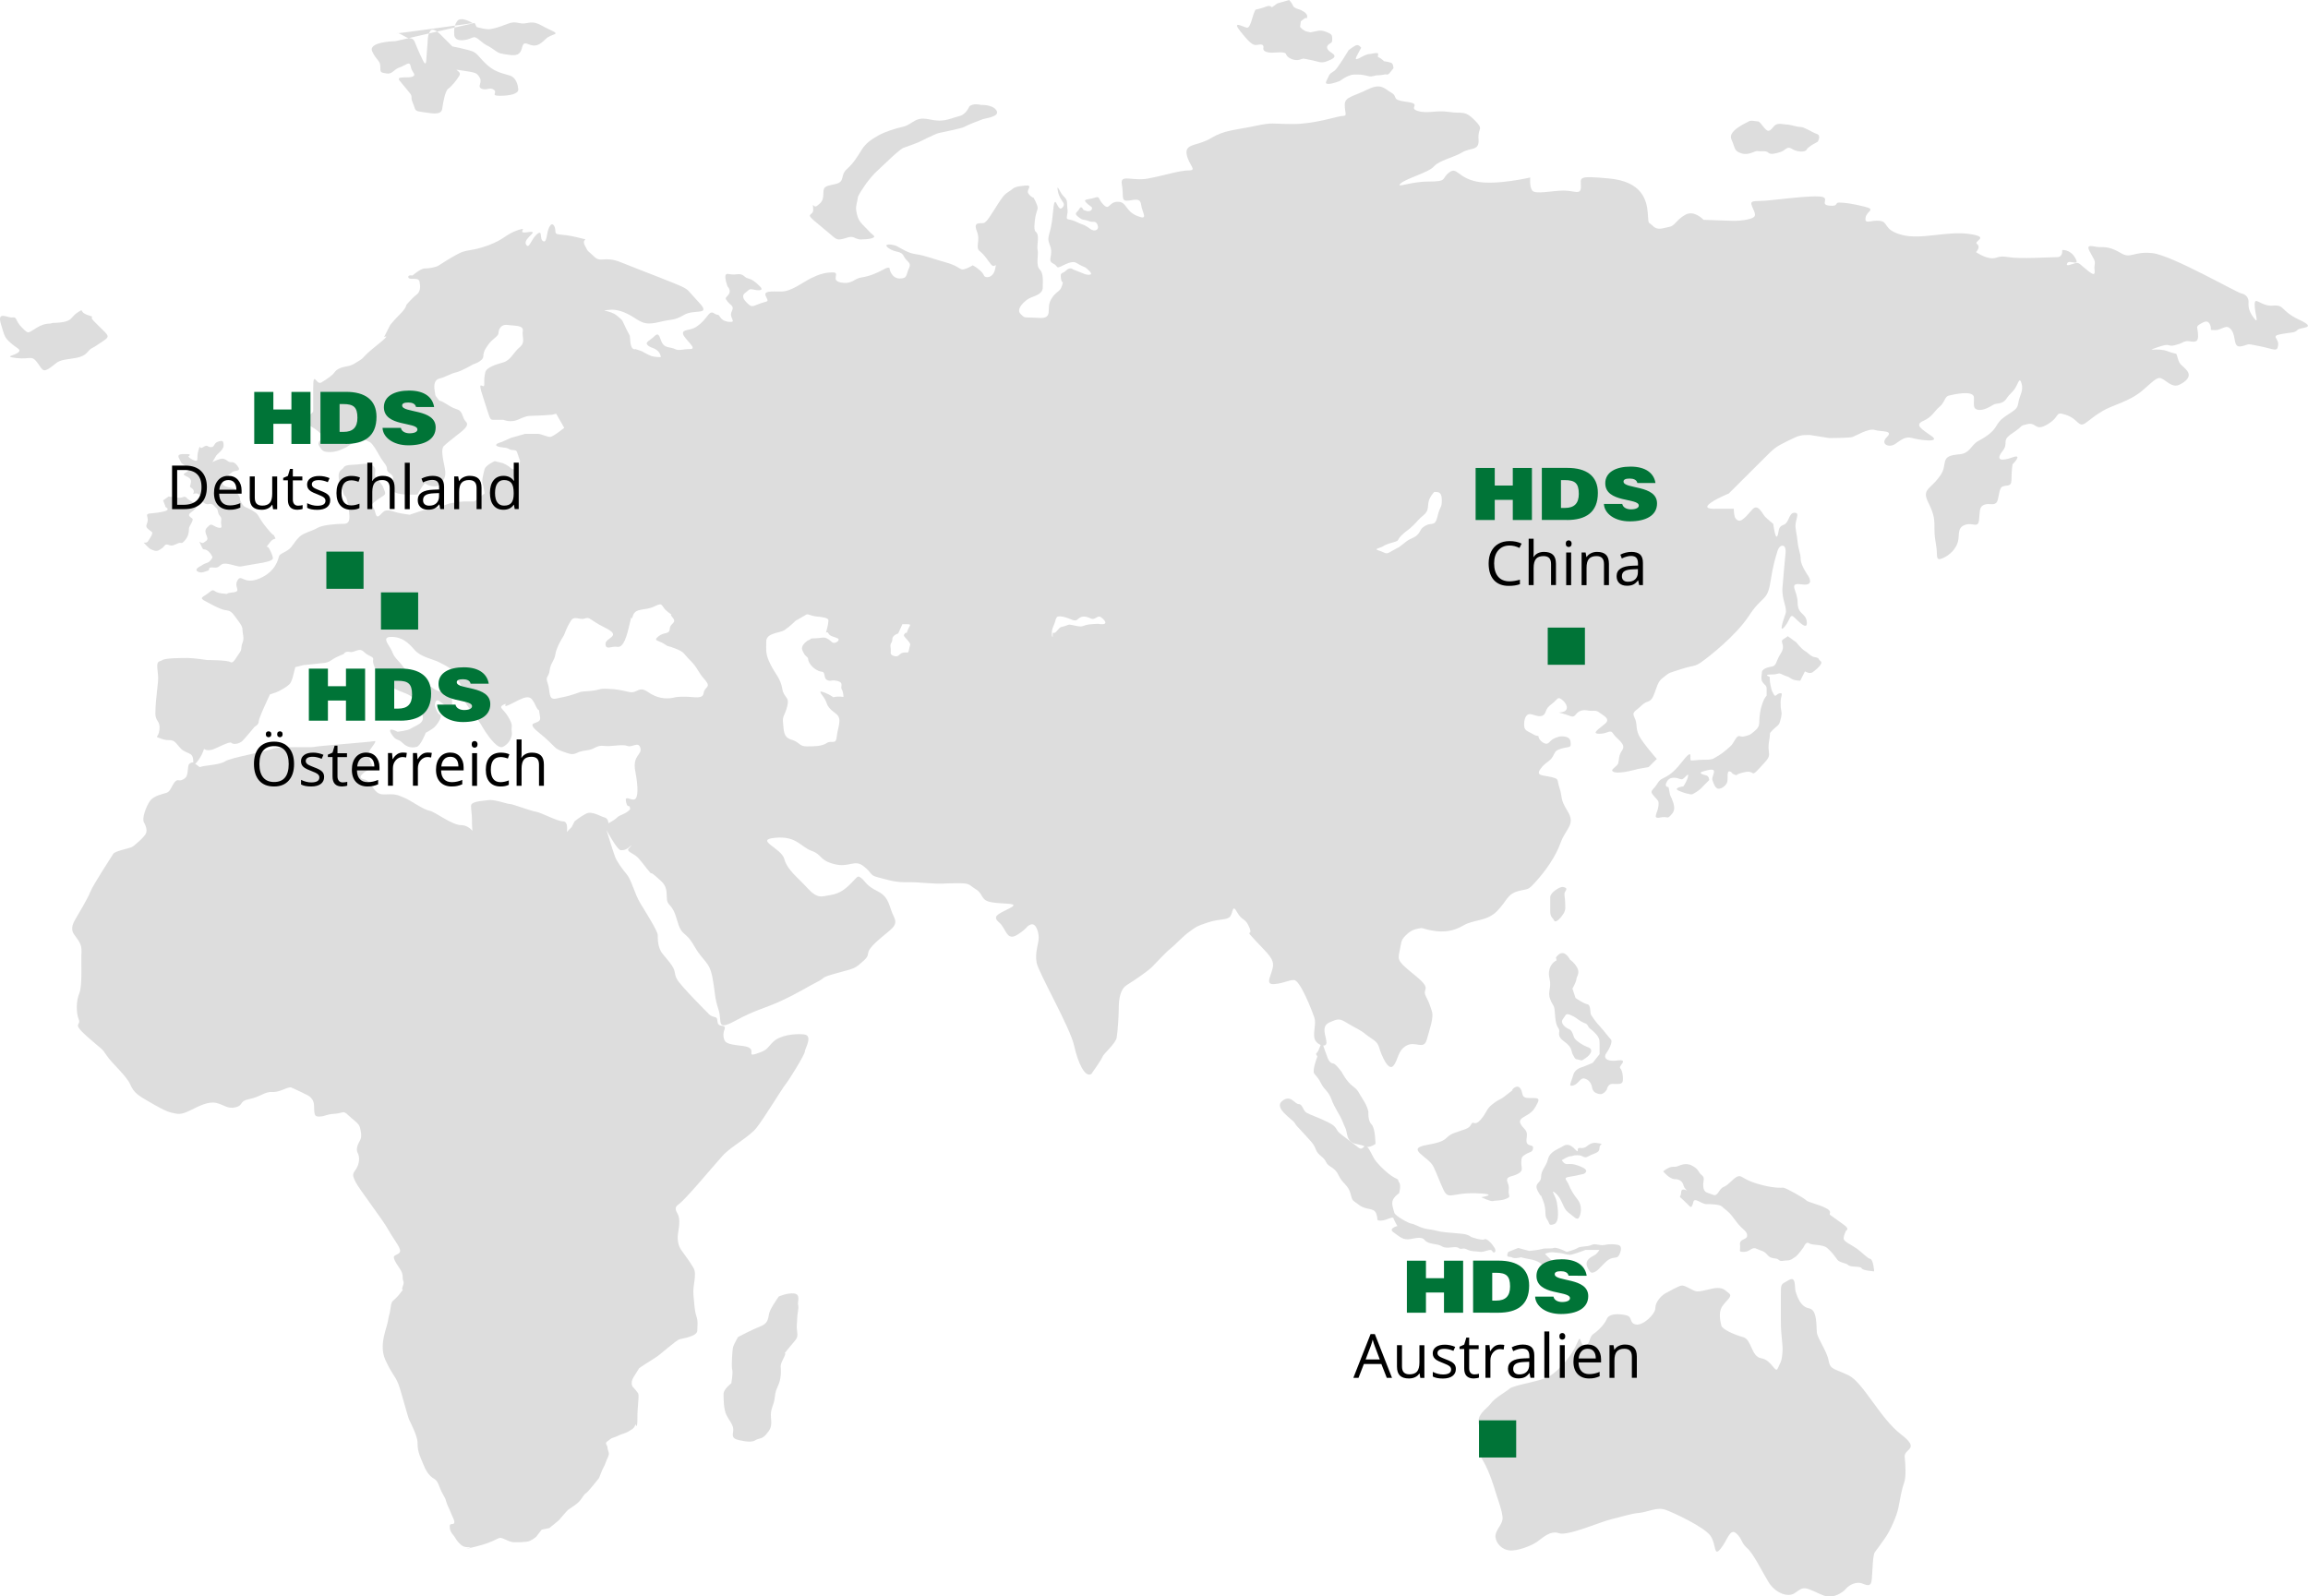 <?xml version="1.0" encoding="utf-8"?>
<!-- Generator: Adobe Illustrator 24.0.1, SVG Export Plug-In . SVG Version: 6.00 Build 0)  -->
<svg version="1.1" id="Ebene_1" xmlns="http://www.w3.org/2000/svg" xmlns:xlink="http://www.w3.org/1999/xlink" x="0px" y="0px"
	 viewBox="0 0 340.16 235.32" style="enable-background:new 0 0 340.16 235.32;" xml:space="preserve">
<style type="text/css">
	.st0{fill:#DDDDDD;}
	.st1{fill:#007437;}
	.st2{fill-rule:evenodd;clip-rule:evenodd;fill:#007437;}
	.st3{enable-background:new    ;}
</style>
<g>
	<path class="st0" d="M58.29,6.07c-0.45,0-4.03,0.15-3.44,1.49c0.6,1.34,1.2,1.34,1.2,2.23s0,0.89,0.9,1.04s1.04-0.59,1.94-0.89
		c0.9-0.3,1.49-1.04,1.64-0.15c0.15,0.89,0.9,1.19,0.3,1.49c-0.6,0.3-2.54-0.15-1.94,0.6c0.6,0.74,0.6,0.74,1.35,1.64
		c0.75,0.89,0.15,0.6,0.6,1.64c0.45,1.04,0.15,1.19,1.34,1.34c1.2,0.15,2.84,0.6,2.99-0.45c0.15-1.04,0.45-2.68,0.9-2.98
		c0.45-0.3,1.19-1.19,1.64-1.93s-1.49-1.04,0.45-0.74c1.94,0.3,2.09,0.3,2.54,1.04c0.45,0.74-0.45,1.34,0.3,1.64s1.19-0.3,1.79,0.15
		s-0.6,0.89,0.9,0.89c1.49,0,2.69-0.3,2.69-0.89c0-0.6-0.3-1.79-1.19-2.08c-0.9-0.3-2.09-0.45-3.29-1.49
		c-1.2-1.04-1.5-1.79-2.24-2.08c-0.75-0.3-2.99-0.74-2.99-0.74L65.03,5.2c0,0-1.19-1.34-1.64-0.6s-0.3,1.34-0.45,2.68
		s0,2.83-0.6,1.64s-1.19-2.68-1.19-2.68S61,5.64,60.4,5.64s-1.49-0.89-1.94-0.74c-0.45,0.15,11.2-1.49,11.2-1.49S68,2.35,67.4,3.09
		s-0.45,1.93-0.45,1.93s-0.15,1.05,1.35,0.9c1.49-0.15,1.34-0.89,2.39,0s0.9,0.6,1.79,1.19c0.9,0.6,0.9,0.74,1.94,0.89
		c1.05,0.15,1.79,0.3,2.24-0.3s0.15-1.64,1.2-1.19c1.05,0.45,1.64,0.15,2.54-0.74s2.39-0.59,0.75-1.34
		c-1.64-0.74-2.09-1.34-3.43-1.04c-1.34,0.3-1.49-0.45-2.99,0.15c-1.49,0.59-1.79,0.6-2.39,0.74c-0.6,0.15-2.09-0.3-2.09-0.3
		l-0.3-0.6"/>
	<path class="st0" d="M338.87,47.13c-2.84-1.34-2.09-2.23-3.88-2.08s-2.69-1.49-2.69-0.15s0.75,3.12-0.15,1.93s-0.75-1.93-0.75-2.38
		s-0.3-1.04-1.04-1.19c-0.75-0.15-10.3-5.65-13.14-5.95c-2.84-0.3-3.13,0.89-4.63,0c-1.49-0.89-2.24-0.89-3.14-0.89
		c-0.9,0-2.09-0.6-1.49,0.59s0.9,1.34,0.75,2.08s0.45,1.93-0.9,0.89c-1.34-1.04-1.34-1.34-1.94-1.19s-1.49,0.6-1.19,0
		c0.3-0.59,1.94,0.6,1.19-0.74s-1.94-1.19-1.94-1.19s0.15,1.04-0.75,1.04s-5.52,0.3-7.17,0c-1.64-0.3-1.64,0.3-2.69,0.15
		c-1.05-0.15-2.09-0.89-2.09-0.89s0.75-0.74,0.15-1.19c-0.6-0.45,2.09-1.04-1.19-1.49c-3.29-0.45-7.02,0.89-9.86,0.15
		c-2.84-0.74-1.94-1.93-3.29-2.08c-1.34-0.15-2.24,0.6-2.09-0.45c0.15-1.04,1.64-1.19-0.15-1.64c-1.79-0.45-2.99-0.6-3.73-0.6
		s0,0.6-1.49,0.45s0.3-1.19-1.34-1.34c-1.64-0.15-6.12,0.45-7.91,0.6s-2.54-0.15-2.09,0.89c0.45,1.04,0.75,1.49-0.3,1.79
		c-1.05,0.3-2.09,0.3-2.54,0.3s-4.33-0.15-4.33-0.15s-1.35-1.49-2.69-0.74c-1.35,0.74-1.49,1.64-2.39,1.79
		c-0.9,0.15-1.64,0.59-2.39-0.15s-0.6,0-0.75-1.93s-0.89-4.61-5.67-5.06c-4.78-0.45-4.18-0.15-4.18,1.19s-0.9,0.59-2.54,0.59
		s-4.18,0.6-4.63,0c-0.45-0.59-0.3-1.93-0.3-1.93s-5.08,1.19-7.92,0.6c-2.84-0.6-2.84-2.23-4.03-1.34s-0.15,1.34-2.99,1.34
		c-2.84,0-4.93,1.04-4.18,0.3s4.18-1.64,4.93-2.53c0.75-0.89,2.99-1.34,4.18-2.08c1.2-0.74,2.54-0.15,2.39-1.93s0.9-1.34-0.6-2.83
		c-1.49-1.49-1.79-0.89-3.73-1.19c-1.94-0.3-3.14,0.3-4.63-0.15c-1.49-0.45,0.75-1.04-1.64-1.34s-1.2-0.74-2.24-1.34
		c-1.05-0.6-1.49-1.49-3.59-0.45c-2.09,1.04-3.29,1.04-3.29,2.23s0.45,1.64-0.3,1.64s-4.03,1.19-7.32,1.19
		c-3.29,0-2.84-0.3-5.67,0.3c-2.84,0.6-4.48,0.59-6.42,1.78s-3.88,0.74-3.59,2.38c0.3,1.64,1.64,2.38,0.3,2.38
		c-1.35,0-3.59,0.74-5.97,1.19c-2.39,0.45-4.18-0.74-3.88,0.89c0.3,1.64-0.15,2.38,0.75,2.38s1.94-0.6,2.09,0.6
		c0.15,1.19,1.19,2.38-0.6,1.64c-1.79-0.74-1.49-2.08-2.84-2.08s-1.19,1.34-2.09,0.45s-0.45-1.34-1.35-1.04
		c-0.9,0.3-1.79,0.15-1.19,0.74c0.6,0.6,1.05,0.6,0.75,1.04c-0.3,0.45-1.19,0-1.19,0s-0.3-0.74-0.6-0.15
		c-0.3,0.6-0.9,0.59-0.15,1.19c0.75,0.6,0.75,0.3,1.49,0.6c0.75,0.3,1.05-0.15,1.35,0.59s-0.45,1.04-1.05,0.6
		c-0.6-0.45-0.9-0.59-1.34-0.74c-0.45-0.15-0.9-0.45-1.49-0.6c-0.6-0.15-0.75,0-0.6-0.74s0-0.74,0-1.49c0-0.74-0.15-0.89-0.6-1.34
		c-0.45-0.45-1.04-2.08-0.75-0.59c0.3,1.49,1.34,1.64,0.6,2.38c-0.75,0.74-1.05-2.83-1.35,0.74s-1.04,3.27-0.45,4.76
		c0.6,1.49-0.45,2.23,0.45,2.68s0.3,0.89,1.49,0.3c1.2-0.59,1.64-0.59,2.09-0.3c0.45,0.3,1.2,0.6,1.2,0.6s1.19,0.89,0.75,1.04
		c-0.45,0.15-1.05-0.15-1.05-0.15l-1.49-0.59c0,0-0.45-0.45-1.05,0.15c-0.6,0.59-0.9,0.15-0.75,1.19c0.15,1.04,0.45,0,0.15,1.04
		s-0.9,0.74-1.64,2.08c-0.75,1.34,0.45,2.83-1.79,2.68c-2.24-0.15-1.94,0.15-2.69-0.6c-0.75-0.74,0.75-2.08,1.49-2.38
		c0.75-0.3,1.79-0.59,1.79-1.49c0-0.89,0.15-2.08-0.45-2.68c-0.6-0.6-0.15-2.23-0.3-2.83c-0.15-0.59,0.15-1.49,0-2.23
		c-0.15-0.74-0.6-0.15-0.45-1.79c0.15-1.64,0.45-1.79,0.45-2.23c0-0.45-0.6-1.49-0.6-1.49s-0.3,0-0.75-0.59
		c-0.45-0.6,0.9-1.34-0.6-1.19c-1.49,0.15-1.49,0.3-2.09,0.74c-0.6,0.45-0.75,0.3-1.79,1.93c-1.05,1.64-1.64,2.68-2.09,2.83
		s-1.64-0.3-1.05,1.19c0.6,1.49-0.3,2.38,0.45,2.98s1.04,1.19,1.64,1.93s0.9-0.6,0.6,0.74c-0.3,1.34-1.49,1.34-1.64,0.89
		s-1.05-1.19-1.64-1.49c0,0-1.2,0.74-1.64,0.6c-0.45-0.15-0.75-0.59-2.39-1.04s-3.14-1.04-4.33-1.19c-1.2-0.15-2.24-0.89-2.84-1.19
		c-0.6-0.3-2.24-0.45-1.2,0.3c1.05,0.74,1.79,0.3,2.24,1.19c0.45,0.89,1.19,0.89,0.75,1.79c-0.45,0.89-0.15,1.49-1.35,1.49
		c-1.19,0-1.49-1.34-1.49-1.34s0.15-0.59-0.9,0c-1.05,0.6-2.24,1.04-3.29,1.19c-1.05,0.15-1.34,1.04-2.99,0.74
		c-1.64-0.3,0-1.49-1.19-1.49c-1.2,0-2.09,0.3-3.29,0.89c-1.19,0.6-2.84,1.93-4.33,1.93c-1.49,0-2.69-0.15-2.24,0.74
		c0.45,0.89,0.3,0.59-0.9,1.04c-1.19,0.45-1.19,0.59-1.94-0.15s-0.6-1.19-0.15-1.49c0.45-0.3,0.45-0.59,1.05-0.45
		c0.6,0.15,1.79,0.3,1.05-0.45c-0.75-0.74-1.19-1.04-1.79-1.19c-0.6-0.15-0.6-0.74-1.64-0.59s-1.49-0.3-1.64,0.15s0.3,1.64,0.3,1.64
		s0.6,0.6,0.15,1.19s-0.6,0.45-0.15,1.04c0.45,0.6,1.05,0.6,0.6,1.49c-0.45,0.89,0.9,1.64-0.45,1.49c-1.34-0.15-1.2-1.04-1.64-1.04
		c-0.45,0-0.75-0.74-1.34,0c-0.6,0.74-0.9,1.19-1.79,1.79c-0.9,0.6-2.09,0.3-1.94,1.04c0.15,0.74,2.24,2.23,1.05,2.23
		c-1.19,0-1.64,0.3-2.24,0s-1.34-0.15-1.79-0.74c-0.45-0.6-0.45-1.93-1.2-1.19s-1.49,0.89-1.05,1.34c0.45,0.45,0.75,0.3,1.35,0.74
		c0.6,0.45,0.6,1.04,0.6,1.04s-0.9,0-1.35-0.15s-1.49-0.74-1.49-0.74l-0.9-0.3c0,0-0.6,0.3-0.75-1.04s0.15-0.45-0.6-1.93
		c-0.75-1.49-0.3-1.04-1.34-1.93c-1.05-0.89-2.99-0.74-1.05-0.89c1.94-0.15,3.73,1.34,4.33,1.64s1.19,0.6,2.99,0.15
		c1.79-0.45,2.09-0.15,3.59-1.04c1.49-0.89,4.03,0.15,2.24-1.78s-1.49-1.79-2.24-2.23c-0.75-0.45-6.72-2.68-9.26-3.72
		s-2.99,0.15-4.03-0.89c-1.05-1.04-0.75-0.45-1.35-1.64s1.2-0.6-1.19-1.19s-3.14-0.15-3.14-0.89c0-0.74-0.45-1.49-0.9-0.6
		c-0.45,0.89-0.3,2.38-0.9,2.08s0-1.79-0.9-1.04c-0.9,0.74-1.19,2.38-1.64,1.49s2.24-2.08,0.3-1.78c-1.94,0.3,0.3-0.89-1.49-0.3
		c-1.79,0.6-1.94,1.34-4.33,2.23s-3.14,0.59-4.33,1.19s-2.99,1.78-2.99,1.78c-0.45,0.3-1.49,0.45-2.09,0.45s-1.79,1.04-1.79,1.04
		s-0.75-0.15-0.6,0.3s1.49-0.15,1.64,0.6c0.15,0.74,0.15,1.49-0.45,1.93c-0.6,0.45-1.49,1.49-1.49,1.49s0,0.45-0.9,1.34
		s-1.49,1.64-1.49,1.64l-0.9,1.78c0,0,1.2-0.59-1.04,1.19s-1.79,1.78-2.54,2.23s-1.04,0.74-1.94,0.89c-0.9,0.15-1.49,0.45-1.79,0.89
		c-0.3,0.45-1.19,1.04-1.94,1.49s-1.19-1.93-1.19,0.89v3.27c0,0.74-2.54,1.04-0.45,2.23s1.94,1.93,1.94,1.93s-1.05,0.3-0.6,1.04
		s0.6,0.89,1.64,0.89s2.09-0.59,2.09-0.59s0.15,0,1.19-0.74c1.04-0.74,0.89-1.04,1.64-0.59c0.75,0.45,0.9,0.3,1.34,0.89
		c0.45,0.59,0.75,1.19,1.19,1.93c0.45,0.74,0.9,1.04,0.9,1.64s0.9,0.6,0.9,1.34s-0.6,1.64,0.3,2.08c0.9,0.45,3.29,0.3,3.29,0.3
		s1.05-1.93,1.19-1.64c0.15,0.3,1.64,0.74,2.09,0.15s1.04-0.89,0.75-2.38c-0.3-1.49-0.6-2.83-0.15-3.27
		c0.45-0.45,1.05-0.89,1.79-1.49c0.75-0.6,2.09-1.49,1.49-2.08s-0.45-1.49-1.19-1.79c-0.75-0.3-0.6-0.15-1.79-0.89
		c-1.2-0.74-0.75-0.15-1.2-0.74c-0.45-0.6-0.3-0.3-0.45-1.19c-0.15-0.89,0-1.64,0.75-1.79s1.64-0.74,2.39-0.89
		c0.75-0.15,2.54-1.19,2.54-1.19s1.49-0.45,1.49-1.19c0-0.74,0.45-1.34,0.9-1.93c0.45-0.59,1.34-1.04,1.34-1.49s0.3-1.34,1.34-1.19
		c1.05,0.15,2.39,0,2.24,0.89s0.45,1.64-0.45,2.38c-0.9,0.74-1.34,1.93-2.39,2.23s-2.54,0.74-2.69,1.49
		c-0.15,0.74-0.15,0.89-0.15,1.79s-1.2-1.19-0.15,1.93c1.04,3.12,0.9,3.27,1.49,3.27h1.49c0,0,1.04,0.45,2.09,0
		c1.04-0.45,1.34-0.6,2.24-0.6s2.84-0.15,2.84-0.15l0.6-0.15l1.19,2.08c0,0-1.64,1.34-2.09,1.34s-1.34-0.45-1.79-0.45H77.4
		l-2.09,0.59l-1.34,0.6c0,0-1.2,0.3-0.75,0.59c0.45,0.3,1.35,0.15,1.79,0.45c0.45,0.3,1.05,0,1.19,0.45
		c0.15,0.45,0.45,1.34,0.45,1.34l-0.3,0.89c0,0-0.6,0.6-1.05,0.15c-0.45-0.45-1.19-0.74-1.19-0.74l-1.2-0.3c0,0-1.34,0.6-1.49,1.19
		c-0.15,0.6-0.45,1.64-0.3,2.08c0.15,0.45,0.3,1.49,0.3,1.49l-1.49,1.19H68.3c-0.45,0-2.09,0.3-2.09,0.3l-1.64,0.6l-2.39,0.45
		l-1.79,0.6c0,0-1.19-0.15-1.79-0.3c-0.6-0.15-1.19-0.45-1.79-0.3c-0.6,0.15-1.19,1.64-1.49,0.3c-0.3-1.34-1.05-0.89,0.15-1.79
		c1.19-0.89,1.49-0.74,1.19-1.49c-0.3-0.74-0.15-0.59-0.9-1.49c-0.75-0.89-0.45-0.75-0.45-1.49s-0.9-0.89-0.9-0.89s-0.3-0.15-1.34,0
		s-2.09,0-2.39,0.45s-0.9,0.45-0.75,1.64s0.3,0.74,0.6,1.93s0.45,0.15,0.75,1.94s0.45,2.83-0.6,2.83s-3.14,0.15-3.88,0.6
		c-0.75,0.45-2.09,0.74-2.69,1.34s-0.6,0.74-1.19,1.49c-0.6,0.74-1.64,0.89-1.79,1.34s-0.45,2.23-2.84,3.27
		c-2.39,1.04-2.69-0.74-3.29,0.3c-0.6,1.04,0.75,1.64-0.75,1.78c-1.49,0.15,0,0.3-1.49,0.15c-1.49-0.15-1.05-0.89-1.94-0.15
		c-0.9,0.74-1.64,0.74-0.45,1.34c1.19,0.6,1.04,0.6,2.09,1.04c1.05,0.45,1.35,0,2.09,1.04c0.75,1.04,1.19,1.49,1.19,2.08
		c0,0.59,0.3,1.19,0,1.93s0,0.89-0.45,1.49s-0.9,1.64-1.34,1.34c-0.45-0.3-3.43-0.3-3.43-0.3s-1.94-0.3-2.84-0.3s-3.29,0-3.73,0.3
		c-0.45,0.3-0.89,0-0.75,1.34c0.15,1.34,0.15,1.34,0,2.68c-0.15,1.34-0.3,2.68-0.3,3.87s0.75,1.04,0.6,2.38s-0.9,0.89,0.3,1.34
		c1.19,0.45,1.49-0.15,2.24,0.74s0.75,0.89,1.34,1.19c0.6,0.3,0.9,0.3,1.05,0.89c0.15,0.6-0.15,1.49,0.6,0.6s1.04-1.93,1.04-1.93
		s0.3,0.3,1.04,0.15c0.75-0.15,2.69-1.34,2.99-1.04c0.3,0.3,1.19,0.15,1.64-0.3c0.45-0.45,1.79-2.08,1.79-2.08s0.6-0.3,0.6-0.74
		c0-0.45,0.9-2.38,0.9-2.38l0.75-1.64l0.9-0.3c0.45-0.15,1.79-0.89,2.09-1.34s0.45-1.19,0.45-1.19l0.3-1.19l1.19-0.3l1.49-0.15
		l1.34-0.15c0,0,0.75,0,1.34-0.45c0.6-0.45,1.79-0.89,1.79-0.89s0.15-0.45,0.89-0.3c0.75,0.15,1.34-0.74,2.09,0
		c0.75,0.75,1.49,0.6,1.34,1.19c-0.15,0.6,0.75,2.38,1.79,3.27c1.05,0.89,1.79,1.19,2.99,1.64s2.24,1.64,2.39,2.53
		c0.15,0.89,0.3,1.19,0,1.64s-1.2,0.74-1.64,1.04c-0.45,0.3-1.94,0.45-1.94,0.45s-1.64-0.89-0.9,0.3c0.75,1.19,0.9,0.6,1.64,1.34
		c0.75,0.74,1.49,0.74,2.09,0.59s1.34-2.08,1.34-2.08s0.9-0.45,1.34-0.89c0.45-0.45,1.2-1.64,0.75-1.78
		c-0.45-0.15-0.75-1.34-0.75-1.34s0-1.19,0.75-0.6c0.75,0.6,1.79,1.34,1.79,1.34v-1.64c0,0-0.9-1.19-1.64-1.19
		c-0.75,0-1.49-0.74-2.39-1.34c-0.9-0.6-2.54-1.34-3.14-2.23c-0.6-0.89-1.34-1.34-1.64-2.23c-0.3-0.89-1.79-2.23-0.15-2.23
		s2.54,0.89,3.44,1.93c0.9,1.04,2.69,1.34,3.58,1.79c0.9,0.45,2.39,1.19,2.54,1.93s1.04,1.64,1.04,2.68s0.45,1.64,1.49,2.98
		c1.05,1.34,1.2,1.78,1.79,2.68c0.6,0.89,1.79,2.53,2.54,2.23c0.75-0.3,1.49-1.34,1.34-2.23c-0.15-0.89,0.3-0.75-0.45-2.08
		c-0.75-1.34-1.64-1.49-0.75-1.93c0.89-0.45-0.75,0.89,1.49-0.3s2.54-1.04,3.29,0.59c0.17,0.37,0.32,0.52,0.45,0.55
		c-0.01,0.21,0.07,0.46,0.15,1.09c0.15,1.19-2.54,0.3-0.15,2.23s2.09,2.23,3.28,2.68c1.2,0.45,1.64,0.6,2.24,0.3
		c0.6-0.3,0.9-0.3,1.79-0.45c0.9-0.15,1.19-0.74,2.24-0.6c1.04,0.15,2.69-0.3,3.43,0c0.75,0.3,1.64-0.74,1.94,0.3
		s-1.2,1.04-0.75,3.42s0.45,4.02-0.15,4.17s-1.49-0.74-1.19,0.45c0.3,1.19,0.6-0.3,0.6,1.64v2.53c0,0.59,0.15,1.64,0.15,2.08
		c0,0.45-1.05,0.59,0,1.19c1.05,0.6,1.05,0.74,2.24,2.23c1.2,1.49,0.15,0.15,1.35,1.19c1.19,1.04,1.64,1.34,1.64,2.98
		s0.75,0.74,1.49,3.42c0.75,2.68,1.19,1.49,2.54,3.87c1.35,2.38,2.24,2.23,2.69,4.61c0.45,2.38,0.3,2.98,0.9,4.76
		c0.6,1.79-0.45,3.27,2.54,1.64c2.99-1.64,4.33-1.78,6.87-2.98c2.54-1.19,3.59-1.93,5.08-2.68c1.49-0.74,0.3-0.59,2.99-1.34
		c2.69-0.74,2.54-0.59,3.88-1.79c1.35-1.19-0.15-0.89,1.94-2.83c2.09-1.93,3.29-2.23,2.54-3.72s-0.6-2.83-2.39-3.72
		c-1.79-0.89-1.79-1.49-2.39-1.93c-0.6-0.45-0.45-0.3-1.64,0.89c-1.2,1.19-2.09,1.49-3.14,1.64c-1.04,0.15-1.64,0.59-3.14-1.04
		c-1.49-1.64-2.99-2.68-3.43-4.31c-0.45-1.64-4.48-2.83-1.34-3.13c3.14-0.3,3.73,1.34,5.37,1.93c1.64,0.6,1.04,1.34,3.29,1.94
		c2.24,0.59,2.99-0.74,4.33,0.3c1.35,1.04,0.9,1.34,2.09,1.64c1.2,0.3,2.39,0.74,4.03,0.74s1.49,0,3.59,0.15
		c2.09,0.15,1.94,0,4.03,0s1.64,0.15,2.84,0.89s0.6,1.64,2.39,1.93c1.79,0.3,4.33,0,2.54,0.89c-1.79,0.89-2.54,1.19-1.49,2.08
		c1.05,0.89,1.05,2.83,2.69,1.79c1.64-1.04,1.19-1.19,1.94-1.49s1.19,1.04,1.19,1.93s-0.6,2.23-0.3,3.72s4.93,9.52,5.52,12.2
		c0.6,2.68,1.64,4.76,2.54,4.17c0,0,1.49-2.08,1.64-2.53s1.94-1.93,2.09-2.83c0.15-0.89,0.3-3.12,0.3-4.02c0-0.89,0-2.98,1.19-3.72
		c1.2-0.74,3.14-2.08,3.73-2.68c0.6-0.59,1.94-2.08,2.69-2.68c0.75-0.59,1.79-1.78,2.84-2.53c1.05-0.74,0.9-0.74,2.69-1.34
		c1.79-0.59,2.84-0.3,3.29-0.89s0.3-1.93,1.04-0.59c0.75,1.34,1.19,0.74,1.79,2.23c0.6,1.49-0.9,0,0.9,1.93
		c1.79,1.93,2.84,2.68,2.54,4.02c-0.3,1.34-1.19,2.53,0.3,2.38c1.5-0.15,1.94-0.59,2.84-0.59s2.69,4.61,2.99,5.51
		c0.3,0.89-0.15,1.93,0,2.97c0.15,1.04,1.79,1.64,1.79,0.74c0-0.89-0.9-2.38,0.45-2.98c1.34-0.59,1.49-0.59,2.69,0.15
		c1.2,0.74,1.79,0.89,2.69,1.64c0.9,0.74,1.64,0.89,1.94,1.93s1.34,3.57,2.09,2.68c0.75-0.89,0.6-2.23,1.94-2.98
		c1.34-0.74,2.54,0.74,2.99-0.89c0.45-1.64,1.05-3.27,0.75-4.17c-0.3-0.89-0.3-1.04-0.9-2.23c-0.6-1.19,1.05-0.89-1.49-2.98
		c-2.54-2.08-2.69-2.23-2.39-3.57c0.3-1.34,0.15-1.64,0.9-2.38s1.2-0.89,1.94-1.04c0.75-0.15,0.3,0,1.94,0.3s3.14,0.15,4.63-0.74
		s3.43-0.59,4.93-2.08c1.49-1.49,1.5-2.53,3.14-2.98s1.34,0,2.69-1.49c1.34-1.49,2.84-3.57,3.58-5.65c0.75-2.08,2.24-2.68,1.05-4.61
		c-1.2-1.93-0.75-2.08-1.2-3.42s0-1.34-1.19-1.64s-2.39-0.15-1.64-1.19s1.34-1.04,1.79-1.79s0.3-0.89,1.19-1.19
		c0.9-0.3,1.49-0.15,1.49-0.59c0-0.45,0-1.04-0.75-1.19s-1.2,0-1.79,0.3c-0.6,0.3-0.75,1.04-1.49,0.59
		c-0.75-0.45-0.75-1.04-0.75-1.04s-0.15,0.15-0.9-0.3c-0.75-0.44-1.19-0.44-1.19-1.34c0-0.89,0.3-1.79,1.19-1.49
		c0.9,0.3,1.64,0.45,1.94-0.3c0.3-0.74,0.3-0.74,1.05-1.34c0.75-0.59,0.75-1.04,1.34-0.59c0.6,0.45,1.05,1.19,0.6,1.64
		s-1.64,0.15-0.45,0.45c1.19,0.3,1.49,0.74,1.94,0.15c0.45-0.6,1.05-0.74,1.79-0.6c0.75,0.15,1.13-0.15,1.69,0.3
		c0.56,0.45,1.71,0.89,0.85,1.64c-0.85,0.75-2.15,1.49-0.85,1.49c1.3,0,1.6-0.74,2.05,0c0.45,0.75,1.94,1.49,1.34,2.38
		s-0.45,1.34-0.6,1.93c-0.15,0.59-1.49,1.04-0.6,1.34c0.9,0.3,3.44-0.45,3.44-0.45l1.64-0.3l1.2-1.19c0,0-2.24-2.53-2.69-3.57
		s-0.15-1.64-0.6-2.53c-0.45-0.89,0.15-0.89,1.05-1.79c0.89-0.89,1.34-0.15,1.94-1.93s0.75-1.78,1.49-2.38
		c0.75-0.59,0.6-0.45,2.39-1.04c1.79-0.59,1.94-0.3,2.99-1.04s5.08-3.87,7.02-6.84c1.94-2.98,2.69-2.08,3.14-4.91
		s0.75-3.57,1.05-4.61s1.34-1.19,1.19,0.3c-0.15,1.49-0.3,3.27-0.45,5.06c-0.15,1.78,0.75,2.98,0.45,3.87s-1.05,2.98-0.15,1.93
		c0.9-1.04,0.75-2.08,1.49-1.34c0.75,0.74,1.94,1.93,1.79,0.6c-0.15-1.34-1.35-1.04-1.35-2.83s-1.49-2.98,0.6-2.68
		s0.9-1.34,0.9-1.34s-1.05-1.49-1.05-2.38s-0.3-1.19-0.45-2.53c-0.15-1.34-0.15-0.89-0.3-2.08s0.75-2.23-0.15-2.23
		s-0.75,1.49-1.64,1.79c-0.9,0.3-0.6,1.04-0.9,1.64s-0.6-1.79-0.6-1.79s-0.75-0.6-1.19-1.04c-0.45-0.45-1.05-2.08-1.94-1.04
		c-0.9,1.04-1.05,1.19-1.49,1.49c-0.45,0.3-0.9,0-1.05-0.45c-0.15-0.45-0.15-1.19-0.15-1.19h-1.49h-1.05c0,0-1.94,0.15-1.19-0.6
		c0.75-0.74,2.99-1.64,2.99-1.64s4.03-4.02,5.38-5.36c1.34-1.34,1.49-1.49,3.28-2.38s1.94-0.89,3.29-0.89l2.84,0.45
		c0,0,2.99,0,3.44-0.15s2.39-1.34,3.29-1.04s2.84,0,1.79,1.04s0.3,1.64,1.19,1.04c0.9-0.59,1.49-1.19,2.54-0.89
		c1.05,0.3,4.33,0.74,2.84-0.3s-2.54-1.64-1.2-2.23s1.64-1.49,2.39-2.08c0.75-0.6,0.75-1.49,1.34-1.64c0.6-0.15,3.73-0.89,3.73,0.3
		s-0.15,1.64,0.6,1.79s1.79-0.45,2.24-0.74c0.45-0.3,1.34,0,1.94-0.89s0.9-0.89,1.34-1.64c0.45-0.74,0.6-1.64,0.9-0.59
		c0.3,1.04-0.3,1.78-0.45,2.68c-0.15,0.89-0.3,1.04-1.19,1.64c-0.9,0.59-1.49,0.89-2.09,1.93s-1.64,1.64-2.69,2.23
		s-1.19,1.79-2.69,1.93c-1.49,0.15-2.09,0.3-2.24,1.34c-0.15,1.04-0.3,1.49-1.34,2.68c-1.05,1.19-1.94,1.34-1.05,3.12
		c0.9,1.79,0.9,2.53,0.9,3.87c0,1.34,0.15,1.64,0.3,2.83s-0.15,1.93,0.9,1.49c1.05-0.45,1.94-1.34,2.24-2.38s-0.15-2.08,1.04-2.53
		s1.94,0.6,2.09-0.74s0-1.93,0.75-2.23s1.34,0.15,1.79-0.3c0.45-0.45,0.3-2.08,0.9-2.38c0.6-0.3,1.34,0.15,1.34-1.04
		s0.15-2.23,0.15-2.23s1.64-1.64,0-1.04c-1.64,0.59-2.54,0.45-1.49-0.89c1.05-1.34-0.3-1.49,1.49-2.68c1.79-1.19,0.9-1.04,2.24-1.34
		s1.05,1.19,2.99,0s0.9-1.93,2.69-1.34c1.79,0.6,1.79,1.93,2.84,1.19s1.04-0.89,2.54-1.79c1.49-0.89,3.88-1.34,5.82-2.98
		s2.24-2.23,3.14-1.64c0.9,0.6,1.49,1.19,2.39,0.74c0.9-0.45,1.79-1.19,1.05-2.08c-0.75-0.89-1.05-0.74-1.34-1.79
		c-0.3-1.04,0-0.45-1.49-1.04s-3.58,0.15-1.49-0.59s1.34,0,2.54-0.3s1.05-0.45,1.64-0.59c0.6-0.15,1.79,0.59,1.79-0.74
		c0-1.34-0.45-1.34,0.3-1.79s1.19-0.59,1.49,0.15s-0.3,0.74,0.75,0.74s1.64-1.04,2.39,0s0.15,2.68,1.49,2.38s0.45-0.45,2.69,0
		s2.54,0.89,2.69-0.15s-1.19-1.34,0.45-1.64s1.94-0.15,2.39-0.6C339.02,48.17,341.71,48.47,338.87,47.13z M103.71,102.15
		c-0.14,0.97-1.39,0.55-2.65,0.55c-1.25,0-1.12,0-1.98,0.17c-0.87,0.17-2.2,0.11-3.59-0.87c-1.39-0.97-1.53,0.28-2.78,0
		s-1.81-0.42-3.2-0.47c-1.39-0.06-0.98,0.2-2.65,0.33c-1.67,0.14-0.84,0-2.09,0.41c-1.25,0.42-1.53,0.42-2.79,0.7
		c-1.25,0.28-0.84-1.11-1.25-2.22c-0.42-1.11,0.14-0.83,0.28-1.94s0.7-1.39,0.84-2.36s0.97-2.36,1.25-2.78l0.28-0.69
		c0,0,0.14-0.42,0.7-1.39s1.25-0.14,2.09-0.42s0.56,0.14,3.07,1.39s0,1.39,0,2.36s0.97,0.28,1.67,0.42s1.25-0.56,1.81-3.05
		c0.56-2.5,0.16-0.3,0.56-1.53c0.4-1.23,1.81-0.69,3.2-1.39c1.39-0.69,0.84,0,1.95,0.83s0,0,0.7,0.83s-0.37,0.78-0.42,1.66
		c-0.05,0.88-0.84,0.42-1.67,1.11c-0.84,0.69,0,0.56,0.84,1.11c0.84,0.56,0.28,0.14,1.67,0.69s1.11,0.69,2.23,1.8
		c1.11,1.11,1.02,1.6,2.09,2.78C104.92,101.38,103.84,101.17,103.71,102.15z M121.72,103.36c0.25,0.74,0.49,1.11,1.49,1.85
		c0.99,0.74,0.25,1.97,0.12,3.33c-0.12,1.36-0.74,0.49-1.48,0.99c-0.74,0.49-1.86,0.49-2.97,0.49c-1.12,0-0.99-0.62-2.23-0.99
		c-1.24-0.37-1.11-1.36-1.24-2.47c-0.12-1.11,0.25-0.99,0.62-2.47s-0.49-1.11-0.74-2.59c-0.25-1.48-0.99-2.1-1.74-3.58
		c-0.74-1.48-0.62-1.97-0.62-3.33s1.98-1.23,2.72-1.73c0.74-0.49,1.61-1.36,1.61-1.36s1.11-0.62,1.49-0.86
		c0.37-0.25,0.49,0.12,1.73,0.25c1.24,0.12,0,0,0.87,0.12s0.74,0.49,0.74,0.49s0,0.49-0.25,1.36c-0.25,0.86,0,0,0.25,0.49
		s0.87,0.49,1.36,0.74c0.5,0.25-0.37,0.86-0.74,0.62c-0.37-0.25-0.37-0.37-0.87-0.62s-0.87,0-1.74,0c-0.87,0-0.49,0.12-0.87,0.25
		c-0.37,0.12-0.87,0.62-0.99,0.99c-0.12,0.37,0,0.49,0.25,0.99c0.25,0.49,0.62,0.49,0.62,0.86s0.49,1.11,1.11,1.48
		s0.49,0.25,0.99,0.37c0.49,0.12,0.12,0.99,0.74,1.23c0.62,0.25,0.49-0.12,1.49,0.12c0.99,0.25,0.37,0.86,0.62,1.24
		c0.25,0.37,0.25,1.11,0.25,1.11s-0.74-0.12-1.24,0s0,0-1.49-0.62C120.11,101.51,121.47,102.62,121.72,103.36z M133.98,95.71
		c-0.12,0.74-0.25,0.37-0.87,0.49c-0.62,0.12-0.62,0.74-1.36,0.49s-0.37-0.49-0.49-1.23c-0.12-0.74,0.25-0.62,0.25-1.23
		c0-0.62,0.87-0.86,0.87-0.86l0.62-1.36h0.74c0.74,0,0.25,0.25,0,0.99s0,0-0.37,0.37s0,0.49,0.49,1.11
		C134.35,95.1,134.1,94.97,133.98,95.71z M162.46,92.01c-0.74,0-0.12-0.12-1.61,0s-0.99,0.49-2.23,0.25c-1.24-0.25-0.87-0.25-1.61,0
		s-0.62,0-1.24,0.74c-0.62,0.74-0.62-0.25-0.62,0.74c0,0.55-0.37-0.49,0.12-1.48c0.49-0.99,0.12-1.6,1.36-1.36
		c1.24,0.25,1.73,0.86,2.23,0.37c0.49-0.49,1.11-0.49,1.86-0.12c0.74,0.37,0.99-0.62,1.61-0.12
		C162.96,91.52,163.2,92.01,162.46,92.01z M211.87,76.1c-0.37,1.6-0.87,0.86-1.73,1.36c-0.87,0.49-0.62,0.62-1.11,1.23
		c-0.49,0.62-1.12,0.62-1.74,1.11c-0.62,0.49-1.11,0.86-1.11,0.86s-0.74,0.37-1.36,0.74c-0.62,0.37-0.74,0-1.61-0.25
		s0.25-0.37,0.62-0.62s0.74-0.37,1.61-0.62s0.37-0.25,1.12-0.99c0.74-0.74,0.99-0.74,1.73-1.48c0.74-0.74,0.74-0.86,1.49-1.48
		c0.74-0.62,0.62-0.99,0.74-1.85c0.12-0.86,0.87-1.6,0.87-1.6c0.62,0,1.11,0,1.11,1.23S212.24,74.49,211.87,76.1z"/>
	<path class="st0" d="M7.75,47.6c-0.46,0.23-0.92-0.12-2.31,0.69c-1.39,0.81-1.16,1.04-2.2,0s-0.69-1.61-1.39-1.5
		c-0.69,0.12-2.31-1.04-1.73,0.92s0.58,2.07,1.5,2.88s1.62,0.92,1.04,1.38c-0.58,0.46-2.2,0.58-0.23,0.81c1.96,0.23,2.2-0.46,3,0.58
		c0.81,1.04,0.81,1.61,1.85,0.92c1.04-0.69,1.04-1.04,2.31-1.27s2.54-0.23,3.24-1.04c0.69-0.81,0.58-0.46,1.73-1.27
		s1.73-0.92,0.92-1.73c-0.81-0.81-0.69-0.69-1.62-1.61c-0.92-0.92,0.46-0.46-0.92-0.92c-1.39-0.46-0.46-1.04-1.39-0.46
		c-0.92,0.58-0.81,0.92-1.5,1.27C9.37,47.6,7.75,47.6,7.75,47.6"/>
	<path class="st0" d="M31.79,67.29c0.12-0.35,1.16-0.92,1.16-1.61s-0.12-0.81-0.81-0.58c-0.69,0.23-0.46,0.81-1.04,0.81
		c-0.58,0-0.46-0.46-1.16,0c-0.69,0.46-0.35-0.69-0.69,0.46c-0.35,1.15,0.12,1.73-0.58,1.5c-0.69-0.23-0.92-0.58-0.92-0.58
		s0.58-0.35-0.11-0.35s-1.62-0.12-1.27,0.58c0.35,0.69,0.23,0.69,0.81,1.04s0.81,0.46,0.58,0.81c-0.23,0.34-1.16,0.46-0.35,0.81
		s0.81,0.69,0.69,1.15c-0.11,0.46-0.23,0.34,0.23,0.69c0.46,0.35,0.11,0.81,0.11,0.81s0.46-0.23,0.81,0s0.46,0.34,0.58,0.92
		s0.81,0.58,0.81,0.58s0.58-0.23,0.92,0.23c0.35,0.46,0.46,0.23,0.58,0.92c0.12,0.69,0.58,0.58,0.46,1.27
		c-0.12,0.69,0.35,1.15-0.35,1.04c-0.69-0.11-1.04-0.69-1.39-0.35c-0.35,0.35-0.81,0.58-0.46,1.38c0.35,0.81,0.11,0.81-0.35,1.15
		c-0.46,0.34-0.92-0.69-0.46,0.34c0.46,1.04,0.35,0.46,0.92,0.81c0.58,0.35,0.81,1.04,0.81,1.04s-0.35,0.69-0.81,0.81
		c-0.46,0.11-0.92,0.46-0.92,0.46s-1.04,0.46-0.46,0.81c0.58,0.34,1.04,0,1.5-0.12c0.46-0.12-0.23-0.58,0.92-0.46
		c1.16,0.12,0.58-0.92,2.43-0.46s0.92,0.35,3.24,0c2.31-0.35,3-0.58,3-0.92c0-0.35-0.46-1.38-0.69-1.61s-0.46,0.23,0.23-0.69
		c0.69-0.92,1.04-0.23,0.69-0.92c-0.35-0.69,0.35,0.57-1.16-1.27c-1.5-1.84-0.92-1.84-2.08-2.53c-1.16-0.69-1.16-0.34-1.62-1.15
		c-0.46-0.81,0-0.46-0.46-1.15s-0.23-0.92-0.93-1.04c-0.69-0.12-1.27-0.23-1.39-0.58c-0.11-0.35-0.35-0.58,0.35-1.04
		c0.69-0.46,0.69-0.34,1.04-0.69c0.35-0.35,1.5,0,0.81-0.92s-0.92-0.35-1.39-0.69c-0.46-0.35-0.69-0.46-1.16-0.35
		c-0.46,0.12-1.15,0.46-1.15,0.46L31.79,67.29z"/>
	<path class="st0" d="M24.39,74.66c-0.35,0,1.27,0.46-0.58,0.81s-2.31,0-2.08,0.81s-0.46,1.15,0,1.61s0.81,0.46,0.69,0.81
		c-0.11,0.35-0.23,0.46-0.58,1.04s-1.04-0.12-0.35,0.58c0.69,0.69,0.58,0.58,1.16,0.81c0.58,0.23,0.92-0.12,1.27-0.35
		c0.35-0.23,0.35-0.69,0.92-0.46c0.58,0.23,0.81,0,1.39-0.23s0.46,0.23,1.04-0.46c0.58-0.69,0.58-1.38,0.58-1.73
		c0-0.35,0.81-1.27,0.46-1.5s-0.69-0.46-0.23-0.81c0.46-0.35,1.39-1.04,0.69-1.38c-0.69-0.35-1.15-0.69-1.15-0.69
		s-0.23-0.46-0.69-0.23c-0.46,0.23-2.08-0.11-2.08-0.11l-0.81,0.58L24.39,74.66z"/>
	<path class="st0" d="M142.85,15.71c0,0-0.46,1.15-1.39,1.38c-0.92,0.23-1.85,0.69-3,0.69c-1.16,0-2.08-0.46-3-0.23
		c-0.93,0.23-1.39,0.92-2.43,1.15s-2.54,0.69-3.58,1.27c-1.04,0.58-1.85,1.15-2.43,2.07s-1.16,1.96-2.2,2.88
		c-1.04,0.92-0.23,1.84-1.62,2.19s-1.85,0.23-1.85,1.38s-0.35,1.38-0.92,1.84c-0.58,0.46-0.69-0.81-0.58,0.46
		c0.12,1.27-1.62,0.35,0.81,2.3c2.43,1.96,2.43,2.3,3.23,2.19c0.81-0.11,1.39-0.58,2.08-0.23c0.69,0.35,1.15,0.23,1.15,0.23
		c1.04,0,2.08-0.23,1.62-0.58c-0.46-0.35-0.92-0.92-1.62-1.61c-0.69-0.69-0.81-1.38-0.93-2.07c-0.11-0.69,0.23-1.5,0.23-1.84
		c0-0.35,0.81-1.5,1.04-1.84c0.23-0.35,0.93-1.27,1.5-1.84c0.58-0.58,1.73-1.61,2.08-1.96c0.35-0.35,1.73-1.61,2.08-1.73
		c0.35-0.11,2.19-0.81,2.19-0.81s2.54-1.27,3.01-1.38c0.46-0.12,3.47-0.69,3.81-0.92c0.35-0.23,2.42-1.04,2.77-1.15
		c0.35-0.12,2.54-0.35,1.96-1.27c-0.58-0.92-2.31-0.81-2.31-0.81S143.43,15.13,142.85,15.71"/>
	<path class="st0" d="M185.03,1.43c-0.46,0.81-0.69,2.76-1.27,2.65c-0.58-0.12-2.31-1.15-0.92,0.58s1.85,2.07,2.43,1.96
		c0.58-0.12,1.04-0.12,0.93,0.46c-0.12,0.58,0.81,0.69,1.27,0.69s1.97-0.23,2.08,0.23s1.15,1.04,1.96,0.81
		c0.81-0.23,0.23-0.23,1.5,0s1.62,0.58,2.54,0.23s1.62-0.69,0.69-1.27c-0.93-0.57-0.69-1.04-0.35-1.27
		c0.35-0.23,0.46-0.23,0.46-0.69s0-0.69-0.46-0.92s-1.04-0.46-1.62-0.35c-0.58,0.12-1.16,0.23-1.16,0.23s0.12,0-0.46-0.11
		c-0.58-0.12-1.04-0.69-1.04-0.69l0.11-0.81c0,0,0.23-0.23,0.58-0.46s0.23,0.35,0.35-0.23c0.12-0.58-1.04-1.04-1.04-1.04
		s-0.92-0.23-1.04-0.58C190.46,0.51,190,0,190,0l-1.74,0.5l-0.81,0.58c0,0-0.23-0.35-0.81-0.12C186.07,1.2,185.03,1.43,185.03,1.43"
		/>
	<path class="st0" d="M196.7,10.41c-0.46,0.35-0.69,0.35-0.92,0.92c-0.23,0.58-0.69,1.04,0,1.04s1.73-0.46,1.73-0.46
		s0.58-0.46,1.16-0.69s0.69-0.23,1.27-0.23s0.69,0,1.27,0.12c0.58,0.11,0.69,0.23,1.16,0.11l0.46-0.11c0,0,0.7,0,1.16-0.12
		s0.46,0.23,0.92-0.35l0.46-0.58c0,0,0-0.69-0.35-0.81c-0.35-0.12-1.04-0.23-1.04-0.23s-0.46-0.46-0.81-0.58
		c-0.35-0.11,0.46-0.81-0.69-0.58c-1.16,0.23-0.46,0-1.16,0.23c-0.69,0.23-1.85,1.15-1.39,0.23s0.69-1.27,0.69-1.27
		s-0.35-0.58-0.81-0.35c-0.46,0.23-1.04,0.69-1.04,0.69S197.17,10.06,196.7,10.41"/>
	<path class="st0" d="M255.18,20.54c0.58,1.27,0.35,1.73,1.5,2.07c1.15,0.35,1.96-0.46,2.43-0.34c0.46,0.11,1.16-0.12,1.5,0.23
		c0.35,0.35,1.16,0.11,1.85-0.11c0.69-0.23,0.93-0.92,1.62-0.46c0.69,0.46,1.96,0.58,2.19,0.12s1.62-1.15,1.62-1.15
		s0.58-0.92-0.11-1.15c-0.69-0.23-1.85-1.04-2.43-1.04s-1.5-0.35-1.96-0.35s-1.15-0.23-1.62,0c-0.46,0.23-0.69,0.92-1.16,0.92
		c-0.46,0-1.15-1.38-1.5-1.38s-1.04-0.23-1.39,0C257.38,18.12,254.6,19.28,255.18,20.54"/>
	<path class="st0" d="M262.81,94.24c-0.59,0.39,0.46,0.81-0.35,2.07c-0.81,1.27-0.58,1.84-1.39,1.96c-0.81,0.11-1.39,0.46-1.39,0.81
		c0,0.34-0.23,1.04,0.11,1.5c0.35,0.46,0.58,0.46,0.58,0.92v1.04c0,0-0.35,0.34-0.58,1.04c-0.23,0.69-0.35,1.04-0.46,2.07
		c-0.11,1.04,0.12,1.38-0.69,2.07s-0.7,0.58-1.5,0.81c-0.81,0.23-0.81-0.46-1.39,0.46s-0.35,0.69-1.27,1.5
		c-0.93,0.81-1.5,1.04-1.85,1.27c-0.35,0.23-0.93,0.23-1.62,0.23s-1.27,0.11-1.74,0.11c-0.46,0,0.58-2.3-1.5,0.35s-2.77,1.84-3.47,3
		c-0.7,1.15-1.27,1.04-0.58,1.84c0.69,0.81,0.81,0.69,0.69,1.61c-0.11,0.92-0.92,1.84,0.23,1.61c1.15-0.23,1.04,0.23,1.5-0.23
		c0.46-0.46,0.69-0.81,0.58-1.5s-0.58-1.61-0.58-1.61l-0.23-1.15c0,0-0.58,0-0.35-0.57c0.23-0.58,0.58-0.81,1.16-0.81
		s0.81,0.23,1.15,0.23c0.35,0,1.04-1.15,0.92-0.46c-0.11,0.69-0.69,1.5-0.69,1.5s-1.73,0.23-0.58,0.69c1.16,0.46,1.16,0.35,1.5,0.46
		s0.46,0,1.04-0.35c0.58-0.35,1.04-0.92,1.04-0.92l0.81-0.81c0,0,0-0.58-0.46-0.69s-1.27-0.34-0.46-0.58c0.81-0.23,1.62-0.46,1.62,0
		s-0.35,0.92-0.23,1.27c0.12,0.35,0.35,1.15,0.81,1.27c0.46,0.11,1.27-0.46,1.39-1.04c0.11-0.57-0.11-1.61,0.35-1.5
		c0.46,0.12,0.11,0.23,0.69,0.46c0.58,0.23-0.12,0,1.5-0.35s0.81,0.92,2.19-0.58c1.39-1.5,1.5-1.61,1.39-2.42
		c-0.12-0.81,0-1.38,0.11-2.07s-0.12-0.58,0.46-1.15c0.58-0.58,0.92-0.69,1.04-1.15s0.35-1.04,0.23-1.61
		c-0.11-0.58-0.11-0.58-0.11-1.38c0-0.81,0.46-1.38-0.12-1.27s-0.58,0.69-0.92,0.11c-0.35-0.57-0.35-0.92-0.46-1.38
		s-0.11-1.15-0.11-1.15s-1.04-0.35,0.23-0.35c1.27,0,0.92-0.34,1.62,0c0.7,0.35,0.81,0.23,1.27,0.58c0.46,0.34,1.39,0.34,1.39,0.34
		l0.69-1.38c0,0,0.7,0.46,1.16,0.11s1.62-1.27,1.15-1.61c-0.46-0.35-0.11-0.46-0.81-0.58c-0.69-0.11-0.92-0.58-1.5-0.92
		c-0.58-0.35-1.27-1.27-1.27-1.27l-1.27-0.92C263.5,93.78,263.5,93.78,262.81,94.24"/>
	<path class="st0" d="M230.33,130.74c-0.41-0.07-1.85,0.81-1.85,1.5v2.07c0,0.92,0.35,0.92,0.58,1.38s1.04-0.46,1.39-1.04
		c0.35-0.58,0.23-0.92,0.23-1.61s-0.23-1.27,0-1.61C230.91,131.09,231.02,130.86,230.33,130.74"/>
	<path class="st0" d="M222.94,160.68c-0.17,0.11-0.06-0.1,0.16-0.29c0.23-0.19,0.59-0.35,0.88-0.06c0.58,0.58,0.12,1.38,1.04,1.5
		c0.93,0.11,2.08-0.23,1.62,0.69s-0.69,1.27-1.39,1.73c-0.69,0.46-1.5,0.69-1.15,1.38c0.34,0.69,0.81,0.81,0.92,1.38
		s-0.23,1.27,0.11,1.61c0.35,0.35,0.92,0.11,0.81,0.69s-0.46,0.46-1.04,0.81c-0.58,0.34-0.69,0.46-0.69,1.27s0.35,1.15-0.46,1.61
		c-0.81,0.46-1.5,0.35-1.62,0.81c-0.12,0.46,0.35,0.69,0.23,1.61c-0.11,0.92,0.46,0.92-0.35,1.27c-0.81,0.35-1.62,0.23-1.96,0.35
		c-0.35,0.11-1.73-0.57-1.73-0.57s2.89-0.46-0.81-0.58c-3.7-0.11-4.04,1.15-4.85-0.69c-0.81-1.84-0.69-1.73-1.39-3.22
		c-0.69-1.5-4.27-2.65-0.93-3.22c3.35-0.57,2.43-1.15,3.93-1.73s2.2-0.58,2.54-1.27c0.35-0.69,0.46,0.34,1.39-0.69
		c0.92-1.04,0.81-1.5,1.62-2.19s1.27-0.81,1.62-1.04C221.78,161.6,222.94,160.68,222.94,160.68"/>
	<path class="st0" d="M245.12,172.66c0,0,0.92,1.15,1.73,1.15s1.16,0.46,1.27,0.92c0.11,0.46,0.58,0.81,0.58,0.81
		s-0.93-0.58-0.93,0.23s-0.58,0.35,0.35,1.15c0.92,0.81,1.04,1.27,1.27,0.81s0.11-0.92,0.58-0.81c0.46,0.11,1.04,0.57,1.5,0.57
		s1.96,0,2.31,0.35c0.35,0.35,0.92,0.69,1.39,1.27c0.46,0.58,0.92,1.27,1.39,1.73c0.46,0.46,1.04,0.81,0.93,1.38
		c-0.11,0.58-1.15,0.35-1.04,1.27s-0.35,1.04,0.58,1.04c0.92,0,1.15-0.81,1.85-0.46c0.69,0.34,1.04,0.23,1.62,0.92
		s1.27,0.35,1.62,0.69c0.35,0.35,0.69,0.11,1.27,0.11s0.92-0.34,1.27-0.57c0.35-0.23,1.16-1.38,1.16-1.38s0.35-0.92,0.81-0.58
		s1.96,0.11,2.66,0.69c0.69,0.58,1.16,1.27,1.5,1.73c0.34,0.46,1.27,0.46,1.62,0.8c0.35,0.35,1.85,0.12,1.96,0.46
		c0.12,0.35,1.85,0.46,1.85,0.46s-0.11-1.73-0.58-1.84c-0.46-0.11-1.15-0.92-1.96-1.5s-1.96-1.04-1.96-1.5s0.35-1.15,0.35-1.15
		s0.58-0.23-0.23-0.81s-1.74-1.27-2.08-1.5s0.46-0.46-0.69-1.04c-1.15-0.58-2.54-0.81-2.89-1.15c-0.35-0.35-3-1.84-3.35-1.84
		s-1.5,0.11-3.82-0.58c-2.31-0.69-2.31-1.38-3-1.04c-0.69,0.35-1.15,1.15-1.96,1.5c-0.81,0.35-0.81,1.5-1.62,1.15
		s-1.27-0.23-1.39-1.15c-0.11-0.92,0.35-1.27-0.23-1.73c-0.58-0.46-0.35-0.81-1.39-1.38s-1.85,0-2.31,0.11
		C246.63,172.08,246.28,171.74,245.12,172.66"/>
	<path class="st0" d="M229.41,141.57c-0.58,0.23-1.39,1.15-1.04,2.65s-0.35,1.96,0.12,3.11c0.46,1.15,0.58,0.58,0.69,2.19
		s0.35,1.73,0.58,2.19s-0.46,0.92,0.81,1.84s0.92,1.38,1.27,1.96s0.23,0.58,0.81,0.69c0.58,0.12,0.35,0.23,1.04-0.23
		c0.69-0.46,1.27-1.27,0.35-1.61c-0.93-0.35-1.5-0.81-1.85-1.15c-0.35-0.35-0.35-1.27-0.92-1.5c-0.58-0.23-1.39-0.92-0.92-1.5
		c0.46-0.58,0.35-0.92,1.16-0.58c0.81,0.35,0.92,0.58,1.5,0.92c0.58,0.35,0.81,0.23,1.04,0.69s0.38,0.34,1.04,1.04
		c0.66,0.69,0.66,1.04,0.66,1.61v1.5l-1.01,1.27c0,0-1.04,0.46-1.39,0.58c-0.35,0.11-1.27,0.34-1.5,1.27c-0.23,0.92-0.81,1.73,0,1.5
		s1.04-1.15,1.62-1.04c0.58,0.12,1.04,0.58,1.16,1.27c0.11,0.69,0.52,0.92,1.13,1.03c0.61,0.12,1.07-0.69,1.07-0.69
		s0.12-0.81,0.81-0.81c0.7,0,1.39,0.12,1.51-0.34c0.11-0.46,0-1.61-0.35-1.96s1.39-1.38-0.46-1.15c-1.85,0.23-1.96-0.58-1.62-1.04
		c0.35-0.46,1.04-1.73,0.69-2.07c-0.35-0.35-1.1-1.38-1.65-1.96c-0.55-0.57-1.01-1.27-1.24-1.61c-0.23-0.34,0-1.5-0.58-1.61
		s-1.73-0.92-1.73-0.92l-0.46-1.38c0,0,0.58-1.04,0.58-1.38c0-0.35,0.58-0.92,0.11-1.73c-0.46-0.81-1.04-1.15-1.04-1.15
		s-0.92-1.96-2.08-0.34"/>
	<path class="st0" d="M194.16,155.73c0,0-0.81,2.07-0.46,2.53c0.35,0.46,0.58,0.57,1.04,1.5c0.46,0.92,1.04,1.04,1.5,2.3
		c0.46,1.27,1.27,2.3,1.62,3.22c0.35,0.92,0.46,0.92,0.58,1.5c0.11,0.58,0.23,1.27,0.81,1.61s1.16,0.23,1.85,0.58
		c0.69,0.34,1.62-0.35,1.62-0.35s0-2.3-0.58-2.88s-0.46-1.84-0.46-1.84s-0.12-0.81-0.81-1.84c-0.69-1.04-0.58-1.27-1.5-1.96
		c-0.93-0.69-1.62-2.07-1.62-2.07s-0.92-1.27-1.27-1.27s-0.69-0.46-0.81-0.81c-0.12-0.35-0.58-1.61-0.58-1.61l-0.23-0.81l-0.58,1.38
		l-0.34,0.46L194.16,155.73z"/>
	<path class="st0" d="M188.96,162.3c-1.27,1.03,1.5,2.65,1.85,3.22c0.34,0.57,0.46,0.57,1.39,1.61c0.92,1.04,1.38,1.38,1.73,2.3
		c0.34,0.92,1.15,1.04,1.5,1.84c0.35,0.81,1.27,0.69,1.85,1.96s1.39,1.38,1.74,2.65c0.35,1.27,0.23,0.92,1.27,1.73
		c1.04,0.81,2.2,0.35,2.54,1.27c0.35,0.92-0.11,1.04,0.69,1.04c0.81,0,1.74-0.69,1.85-0.35c0.11,0.35,0.58,1.15,0.58,1.15
		s-1.39,0.35-0.58,0.92c0.81,0.58,1.27,1.04,2.08,1.04s1.96-0.58,2.54,0.12c0.58,0.69,1.85,0.46,2.54,0.92
		c0.69,0.46,1.96-0.12,2.43,0.23c0.46,0.34,0.58-0.12,1.27,0.23c0.69,0.34,1.16,0.23,1.85,0.34c0.69,0.12,1.62-0.57,1.85-0.11
		c0.23,0.46,0.69,0.11,0.35-0.46c-0.35-0.58-1.15-1.5-1.5-1.27s-1.96-0.35-1.96-0.35s-0.35-0.35-1.27-0.46s-1.39-0.11-2.54-0.23
		c-1.16-0.11-1.5-0.35-2.54-0.46s-2.08-0.81-2.43-0.81c-0.35,0-2.43-1.15-2.54-1.61s-0.46-1.27-0.23-1.84
		c0.23-0.58,0.93-1.04,0.93-1.04s0.35-1.15,0-1.61s0.23-0.23-0.69-0.69s-2.43-1.96-2.89-2.65c-0.46-0.69-1.04-2.3-1.5-1.96
		s-0.46,0.57-1.15,0c-0.7-0.58-2.2-1.61-2.66-2.07s-0.23-0.81-1.62-1.5s-2.54-1.04-3.12-1.38c-0.58-0.35-0.58-1.27-1.15-1.27
		C190.81,162.76,190.23,161.26,188.96,162.3"/>
	<path class="st0" d="M245.7,190.51c-0.81,0.35-1.73,1.38-1.73,2.3s-1.85,2.65-2.89,2.42s-0.35-1.15-1.5-1.38
		c-1.15-0.23-2.43-0.23-2.77,0.58c-0.35,0.81-1.27,1.73-1.96,2.19c-0.7,0.46-0.46,1.61-1.27,1.73c-0.81,0.11-0.46-2.07-1.16-0.34
		c-0.69,1.73-2.66,4.03-4.04,4.84c-1.39,0.81-5.2,1.27-5.89,1.84c-0.69,0.57-2.2,1.38-2.77,2.19c-0.58,0.81-2.2,1.61-1.74,3.23
		c0.46,1.61,1.85,3.45,1.04,3.57c-0.81,0.11-1.38,0.11-0.46,1.61s1.73,4.15,1.85,4.61c0.11,0.46,1.15,3.11,1.04,4.03
		s-1.15,1.73-1.04,2.65s0.92,1.84,2.08,1.96c1.15,0.11,3.23-0.69,4.04-1.27c0.81-0.57,1.96-1.73,3.24-1.27
		c1.27,0.46,6.24-1.73,7.74-2.07c1.5-0.34,2.77-0.81,4.04-0.92c1.27-0.11,2.66-0.92,3.93-0.46c1.27,0.46,5.66,2.53,6.59,3.8
		c0.92,1.27,0.46,3.22,1.5,1.96c1.04-1.27,1.39-3.11,2.31-2.3s0.69,1.38,1.62,2.19c0.92,0.81,2.08,3.22,3.12,4.95
		s2.89,2.3,3.81,1.73c0.92-0.58,1.15-1.04,2.31-0.58c1.16,0.46,1.85,0.92,2.66,1.04s2.08-0.46,2.66-1.15
		c0.58-0.69,1.62-1.04,2.31-0.81s1.39,0.69,1.5-0.57c0.12-1.27,0.12-3.57,0.46-4.03c0.35-0.46,0.69-0.92,1.5-2.07
		c0.81-1.15,1.74-3.34,1.97-4.49c0.23-1.15,0.46-2.65,0.81-3.57c0.35-0.92,0.23-2.65,0.11-3.91c-0.11-1.27,2.43-1.04-0.58-3.34
		c-3-2.3-5.55-7.6-7.63-8.64c-2.08-1.04-2.77-0.81-3-2.19s-1.62-3.22-1.73-4.15c-0.12-0.92,0.11-3.34-1.16-3.57
		c-1.27-0.23-1.73-1.73-1.96-2.42c-0.23-0.69,0.12-2.42-1.04-1.73c-1.15,0.69-1.15,0.35-1.15,2.3v3.69c0,2.53,0.35,3.34,0.23,4.72
		c-0.11,1.38-0.35,1.5-0.69,2.3c-0.35,0.81-0.92-1.27-2.43-1.5c-1.5-0.23-1.39-2.76-2.66-3.11c-1.27-0.34-3.12-1.15-3.23-1.73
		c-0.12-0.58-0.46-1.84,0.11-2.76c0.58-0.92,1.62-1.5,1.04-1.96s-0.81-0.8-1.73-0.8c-0.93,0-2.54,0.69-3.24,0.46
		c-0.69-0.23-1.62-0.92-2.08-0.81C247.32,189.59,245.7,190.51,245.7,190.51"/>
	<path class="st0" d="M230.34,168.96c-0.62,0.41-1.9,0.73-2.19,1.89c-0.29,1.16-1.02,1.6-1.02,2.62c0,1.02-1.17,0.87-0.44,2.18
		s0.15-0.15,0.73,1.31c0.58,1.45,0.15,2.18,0.58,2.76c0.44,0.58,0.15,1.02,1.02,0.73c0.88-0.29,0.58-2.33,0.44-3.2
		s-1.02-2.03-0.29-1.45c0.73,0.58,1.02,1.45,1.31,2.04c0.29,0.58,0.44,0.73,1.02,1.16c0.59,0.44,1.02,1.02,1.31,0.29
		c0.29-0.73,0.29-1.74-0.29-2.47c-0.58-0.73-1.02-1.45-1.31-2.18s-0.88-1.02,0-1.16s2.19-0.44,2.19-0.44s1.02-0.44-0.29-1.02
		s-1.75-0.43-2.19-0.43s-0.73-0.58-0.73-0.58s0.88-0.58,1.31-0.58c0.44,0,0.15-0.15,1.02-0.15c0.88,0,0.87,0.58,1.61,0.15
		c0.73-0.44,1.6-0.44,1.6-1.16c0-0.73,0.73-0.58,0-0.73s-1.16-0.15-1.89,0.44c-0.73,0.58-1.31-0.15-1.31,0.58
		C232.53,170.27,231.65,168.09,230.34,168.96"/>
	<path class="st0" d="M234.86,185.1c-0.74,0.37-1.31,0.87-0.88,1.75c0.44,0.87,0.59,0.87,1.17,0.58s1.46-1.6,2.19-1.89
		s1.02,0,1.31-0.58s0.44-1.31-0.15-1.45c-0.58-0.14-1.31-0.15-2.04,0s-1.31-0.29-1.9,0c-0.58,0.29-1.6,0.15-2.04,0.44
		c-0.44,0.29-1.6,0.58-1.6,0.58s-1.46-0.73-1.9-0.58c-0.44,0.15-1.31,0-1.75,0.15s-1.9,0.29-1.9,0.29l-1.61-0.44l-1.46,0.58
		c0,0-0.44,0.73,0.15,0.73c0.58,0,0.29,0.29,1.31,0.15c1.02-0.15-0.29-0.15,1.46,0.15c1.75,0.29,2.04,0.87,2.04,0.87
		s0.44,0.44,1.02,0.58s1.46,0.29,1.17-0.29c-0.29-0.58-0.88-1.02-1.31-1.45l-0.44-0.44c0,0-0.88,0.44,0,0s1.61-0.15,2.04-0.15
		c0.44,0,1.17,0.29,1.61,0.29s2.33-0.73,2.33-0.73h2.04C235.73,184.23,235.45,184.81,234.86,185.1"/>
	<path class="st0" d="M28.48,112.37c0,0-0.26,0-0.47,0.14c-0.12,0.08-0.23,0.21-0.26,0.42c-0.08,0.56-0.08,1.04-0.24,1.45
		c-0.16,0.4-0.81,0.72-1.13,0.64s-0.56,0.08-0.89,0.64c-0.32,0.56-0.48,1.04-0.97,1.21c-0.48,0.16-1.85,0.4-2.42,1.2
		c-0.57,0.8-1.21,2.57-0.89,3.13s0.48,1.13,0.32,1.61s-1.77,1.93-2.18,2.09c-0.4,0.16-2.42,0.56-2.66,0.96s-2.98,4.58-3.39,5.62
		c-0.4,1.04-1.77,3.29-2.1,3.86c-0.32,0.56-0.89,1.45-0.32,2.33c0.56,0.88,1.21,1.37,1.13,2.65c-0.08,1.29,0.16,4.98-0.32,6.1
		c-0.48,1.12-0.48,2.89-0.08,3.86c0.4,0.96-1.13,0.4,1.21,2.49c2.34,2.09,2.1,1.6,2.9,2.81c0.81,1.21,2.9,2.97,3.47,4.26
		c0.56,1.29,1.29,1.69,2.66,2.49c1.37,0.8,2.66,1.53,3.47,1.69s1.21,0.4,2.66-0.32c1.45-0.72,2.74-1.37,3.87-1.13
		c1.13,0.24,1.69,0.96,2.9,0.64c1.21-0.32,0.4-0.88,2.02-1.21c1.61-0.32,2.26-1.12,3.39-1.04s2.34-0.88,2.82-0.64
		s1.61,0.72,1.85,0.88c0.24,0.16,1.37,0.4,1.45,1.69c0.08,1.28-0.08,1.77,0.89,1.69s0.81-0.32,2.1-0.4
		c1.29-0.08,1.29-0.56,2.01,0.16c0.73,0.72,1.61,1.2,1.77,1.85c0.16,0.64,0.32,1.37,0,1.93s-0.64,1.29-0.32,1.85
		c0.32,0.56,0.24,1.61-0.24,2.33c-0.48,0.72-0.65,0.8-0.08,1.93c0.56,1.12,3.95,5.46,4.84,7.07s2.1,2.89,1.61,3.37
		c-0.48,0.48-1.13,0.24-0.64,1.2c0.48,0.96,1.13,1.45,1.13,2.33s0.32,0.56,0,1.44c-0.32,0.89,0.48-0.08-0.48,1.13
		s-1.13,0.72-1.29,1.93c-0.16,1.21-0.24,0.96-0.4,2.01c-0.16,1.05-1.37,3.53-0.4,5.7c0.97,2.17,1.45,2.33,1.94,3.62
		c0.48,1.29,1.37,4.82,1.61,5.3s1.21,2.41,1.21,3.29c0,0.88,0.08,1.37,0.48,2.33c0.41,0.97,0.73,1.93,1.37,2.57
		c0.64,0.64,0.89,0.32,1.37,1.61s0.81,1.44,0.97,2.09c0.16,0.64,0.48,1.12,0.72,1.77c0.24,0.64,0.64,1.21,0.48,1.53
		c-0.16,0.32-0.73-0.16-0.64,0.64c0.08,0.8,0.48,0.96,0.8,1.53c0.32,0.56,0.81,1.04,1.13,1.21c0.32,0.16,0.48,0.16,1.05,0.16
		s-2.5,0.72,0.81-0.08c3.3-0.8,3.22-1.53,4.03-1.21c0.81,0.32,1.05,0.56,1.77,0.56c0.72,0,1.13,0,1.77-0.08s1.37-0.72,1.37-0.72
		l0.81-1.05l1.13-0.24c0,0,1.21-0.96,1.45-1.2c0.24-0.24,1.13-1.37,1.37-1.53c0.24-0.16,1.13-0.72,1.53-1.12s0.8-1.2,1.05-1.29
		c0.24-0.08,1.94-2.25,1.94-2.25s0.48-1.29,0.64-1.53c0.16-0.24,0.48-1.13,0.48-1.13s0.32-0.64,0.32-0.88s-0.08-0.32-0.16-0.64
		c-0.08-0.32,0-0.4-0.16-0.64s-0.16-0.4,0.08-0.56c0.24-0.16,0.56-0.48,0.89-0.56c0.32-0.08,0.97-0.4,0.97-0.4s0.64-0.24,0.89-0.32
		c0.24-0.08,0.97-0.56,0.97-0.56s0.4-0.32,0.4-0.64c0-0.32,0.32,1.12,0.32-0.88c0-2.01,0.32-3.45,0.08-3.77s-0.48-0.64-0.73-0.88
		c-0.24-0.24-0.24-0.8-0.08-1.13l0.16-0.32l0.84-1.35c0,0,1.71-1.14,2.42-1.56c0.71-0.43,3-2.56,3.57-2.7s2.57-0.43,2.57-1.28
		s0.14-1.28-0.14-2.13s-0.28-1.71-0.43-3.13c-0.14-1.42,0.57-2.99,0-3.98c-0.57-0.99-1.57-2.27-1.85-2.7
		c-0.29-0.43-0.57-1.28-0.43-2.28s0.28-1.56,0.14-2.42c-0.14-0.85-1-1.28,0-1.99s5.14-5.69,6.42-7.11s3.85-2.7,5-4.12
		c1.14-1.42,3.71-5.69,4.28-6.4c0.57-0.71,2.85-4.41,2.85-4.83c0-0.43,1.29-2.42-0.14-2.56s-3.57,0.14-4.56,1.14
		c-1,1-0.71,1.14-2.43,1.71c-1.71,0.57,0.43-0.85-2-1.14c-2.43-0.28-2.71-0.43-2.85-1.42c-0.14-1,0.71-1.42-0.28-1.56
		c-1-0.14-0.29-1.14-1-1.28s-1-0.57-1-0.57s-3.99-3.98-4.56-4.98s0-1.14-1.14-2.56s-1.14-1.28-1.43-1.99
		c-0.28-0.71-0.28-1.42-0.28-1.99s-1.71-3.27-2.57-4.69s-1.29-3.41-2-4.26c-0.71-0.85-1.43-1.85-1.71-2.56s-1.28-3.98-1.28-3.98
		s1.57,2.99,2.14,2.99s0.87-0.12,1.58-0.77c0.7-0.65,0.85-4.35,0.85-4.35s-0.43-1.56-1.14-0.85s-1.43,0.71-1.86,1.14
		s-1.28,0.85-1.28,0.85s0-0.71-0.57-0.85s-1.85-1-2.71-0.57s-1.71,1.14-1.71,1.14l-0.43,0.85l-0.71,0.71c0,0,0.28-1.56-0.57-1.56
		s-3.14-1.28-3.99-1.42c-0.86-0.14-3.43-1.14-3.85-1.14c-0.43,0-2.28-0.71-3.14-0.57c-0.85,0.14-2.57,0.14-2.57,0.85
		s0.14,1.14,0.14,2.13c0,1,0,1.99,0.43,2.27s-0.57-1.56-2-1.56s-3.85-1.99-4.71-2.13c-0.85-0.14-2.85-1.56-3.57-1.85
		c-0.71-0.29-1.14-0.57-2.14-0.57s-1.43,0.14-2-0.29s-1.14-1.71-1.71-1.85s-1.14-0.28-0.29-1c0.86-0.71,1.57-0.57,1.28-1.14
		c-0.28-0.57-0.43-1-0.57-1.56c-0.14-0.57,1.57-2.13,0.86-1.99s-8.42,0.71-8.85,0.85s-5.14-0.14-6.14,0.28
		c-1,0.43-6.14,1.28-6.99,1.85c-0.86,0.57-3.14,0.57-3.71,0.85"/>
	<path class="st0" d="M114.77,191.11c-0.29,0.43-1.29,1.85-1.43,2.56c-0.14,0.71-0.14,1.42-1.29,1.85
		c-1.14,0.43-3.28,1.56-3.28,1.56s-0.57,1-0.71,1.42c-0.14,0.43-0.29,2.99-0.14,3.41c0.14,0.43-0.14,1.99-0.14,1.99
		s-1.14,0.85-1.14,1.56c0,0.71,0,2.28,0.43,3.13s1,1.42,1,2.13s-0.43,1.28,0.85,1.56c1.29,0.29,2,0.29,2.43,0
		c0.43-0.28,1-0.14,1.57-0.85s0.86-1,0.71-2.42c-0.14-1.42,0.43-1.71,0.57-3.13s0.71-1.57,0.86-3.13c0.14-1.56-0.29-1.14,0.43-2.56
		c0.71-1.42-0.43,0,0.71-1.42s1.43-1.42,1.29-2.42s0-1.28,0-1.99s0.28-1.56,0.14-1.99c-0.14-0.43,0.43-1.56-0.57-1.71
		C116.05,190.54,114.77,191.11,114.77,191.11"/>
</g>
<rect x="217.98" y="209.36" class="st1" width="5.48" height="5.48"/>
<g>
	<g>
		<polygon class="st1" points="210.16,193.5 210.16,190.52 212.82,190.52 212.82,193.5 215.64,193.5 215.64,185.83 212.82,185.83 
			212.82,188.41 210.16,188.41 210.16,185.83 207.35,185.83 207.35,193.5 		"/>
		<path class="st2" d="M219.93,187.61h0.54c1.5,0,2.09,0.43,2.09,2.03c0,1.45-0.72,2.07-2.03,2.07h-0.6L219.93,187.61L219.93,187.61
			z M220.81,193.5c2.76,0,4.56-1.11,4.56-4c0-2.52-1.72-3.68-4.49-3.68h-3.77v7.67L220.81,193.5L220.81,193.5z"/>
		<path class="st1" d="M233.85,188.05c-0.2-1.34-1.29-2.43-3.68-2.43c-2.15,0-3.72,0.82-3.72,2.45c0,2.93,4.94,2.13,4.94,3.29
			c0,0.36-0.47,0.56-1.17,0.56c-0.27,0-0.57-0.06-0.8-0.19c-0.24-0.13-0.41-0.33-0.47-0.61h-2.7c0.06,1.39,1.54,2.57,3.81,2.57
			c2.36,0,4.02-0.86,4.02-2.64c0-2.79-4.94-2.08-4.94-3.23c0-0.28,0.27-0.44,0.9-0.44c0.27,0,0.52,0.04,0.73,0.14
			c0.2,0.1,0.36,0.26,0.41,0.52L233.85,188.05L233.85,188.05z"/>
	</g>
	<g class="st3">
		<path d="M204.39,203.1l-0.8-2.04h-2.58l-0.79,2.04h-0.76l2.54-6.45h0.63l2.53,6.45H204.39z M203.36,200.39l-0.75-1.99
			c-0.1-0.25-0.2-0.56-0.3-0.93c-0.06,0.28-0.16,0.59-0.28,0.93l-0.76,1.99H203.36z"/>
		<path d="M206.63,198.29v3.12c0,0.39,0.09,0.69,0.27,0.88s0.46,0.29,0.84,0.29c0.5,0,0.87-0.14,1.11-0.41
			c0.23-0.28,0.35-0.73,0.35-1.35v-2.53h0.73v4.82h-0.6l-0.11-0.65h-0.04c-0.15,0.24-0.36,0.42-0.62,0.54
			c-0.27,0.13-0.57,0.19-0.91,0.19c-0.59,0-1.02-0.14-1.32-0.42c-0.29-0.28-0.44-0.72-0.44-1.34v-3.15H206.63z"/>
		<path d="M214.57,201.79c0,0.45-0.17,0.79-0.5,1.04c-0.33,0.24-0.8,0.37-1.41,0.37c-0.64,0-1.14-0.1-1.49-0.3v-0.68
			c0.23,0.12,0.48,0.21,0.74,0.28c0.27,0.07,0.52,0.1,0.77,0.1c0.38,0,0.67-0.06,0.88-0.18c0.21-0.12,0.31-0.31,0.31-0.56
			c0-0.19-0.08-0.35-0.24-0.48c-0.16-0.13-0.48-0.29-0.95-0.47c-0.45-0.17-0.77-0.31-0.96-0.44c-0.19-0.12-0.33-0.27-0.42-0.42
			c-0.09-0.16-0.14-0.35-0.14-0.57c0-0.39,0.16-0.7,0.48-0.93c0.32-0.23,0.76-0.34,1.31-0.34c0.52,0,1.03,0.11,1.52,0.32l-0.26,0.59
			c-0.48-0.2-0.92-0.3-1.31-0.3c-0.35,0-0.61,0.05-0.78,0.16s-0.26,0.26-0.26,0.45c0,0.13,0.03,0.24,0.1,0.33
			c0.07,0.09,0.17,0.18,0.32,0.26s0.43,0.2,0.84,0.36c0.57,0.21,0.96,0.42,1.16,0.63C214.47,201.21,214.57,201.47,214.57,201.79z"/>
		<path d="M217.31,202.59c0.13,0,0.25-0.01,0.37-0.03c0.12-0.02,0.22-0.04,0.29-0.06v0.56c-0.08,0.04-0.2,0.07-0.35,0.09
			c-0.15,0.02-0.29,0.04-0.42,0.04c-0.93,0-1.4-0.49-1.4-1.47v-2.87h-0.69v-0.35l0.69-0.3l0.31-1.03h0.42v1.12h1.4v0.57h-1.4v2.83
			c0,0.29,0.07,0.51,0.21,0.67S217.07,202.59,217.31,202.59z"/>
		<path d="M221.13,198.2c0.21,0,0.41,0.02,0.58,0.05l-0.1,0.68c-0.2-0.04-0.38-0.07-0.53-0.07c-0.39,0-0.72,0.16-1,0.47
			c-0.28,0.32-0.42,0.71-0.42,1.18v2.58h-0.73v-4.82h0.6l0.08,0.89h0.04c0.18-0.31,0.39-0.56,0.65-0.73S220.83,198.2,221.13,198.2z"
			/>
		<path d="M225.57,203.1l-0.14-0.69h-0.04c-0.24,0.3-0.48,0.51-0.72,0.61c-0.24,0.11-0.54,0.16-0.89,0.16
			c-0.48,0-0.85-0.12-1.12-0.37c-0.27-0.25-0.41-0.6-0.41-1.05c0-0.97,0.78-1.48,2.33-1.53l0.82-0.03v-0.3
			c0-0.38-0.08-0.66-0.24-0.84c-0.16-0.18-0.42-0.27-0.78-0.27c-0.4,0-0.86,0.12-1.36,0.37l-0.22-0.56c0.24-0.13,0.5-0.23,0.78-0.3
			c0.28-0.07,0.57-0.11,0.85-0.11c0.57,0,1,0.13,1.28,0.38c0.28,0.26,0.42,0.66,0.42,1.23v3.29H225.57z M223.92,202.59
			c0.45,0,0.81-0.12,1.07-0.37c0.26-0.25,0.39-0.6,0.39-1.05v-0.44l-0.73,0.03c-0.58,0.02-1,0.11-1.25,0.27
			c-0.26,0.16-0.38,0.41-0.38,0.75c0,0.26,0.08,0.46,0.24,0.6C223.41,202.52,223.64,202.59,223.92,202.59z"/>
		<path d="M228.34,203.1h-0.73v-6.84h0.73V203.1z"/>
		<path d="M229.83,196.98c0-0.17,0.04-0.29,0.12-0.37c0.08-0.08,0.18-0.12,0.31-0.12c0.12,0,0.22,0.04,0.3,0.12s0.13,0.2,0.13,0.37
			s-0.04,0.29-0.13,0.37c-0.08,0.08-0.19,0.12-0.3,0.12c-0.12,0-0.23-0.04-0.31-0.12C229.87,197.27,229.83,197.15,229.83,196.98z
			 M230.62,203.1h-0.73v-4.82h0.73V203.1z"/>
		<path d="M234.2,203.19c-0.71,0-1.27-0.22-1.68-0.65c-0.41-0.43-0.62-1.04-0.62-1.81c0-0.78,0.19-1.39,0.57-1.85
			c0.38-0.46,0.9-0.69,1.54-0.69c0.6,0,1.08,0.2,1.43,0.6c0.35,0.4,0.53,0.92,0.53,1.57v0.46h-3.32c0.01,0.57,0.16,1,0.43,1.29
			c0.27,0.29,0.65,0.44,1.14,0.44c0.52,0,1.03-0.11,1.54-0.33v0.65c-0.26,0.11-0.5,0.19-0.73,0.24
			C234.8,203.17,234.53,203.19,234.2,203.19z M234,198.81c-0.39,0-0.7,0.13-0.92,0.38c-0.23,0.25-0.37,0.6-0.41,1.05h2.52
			c0-0.46-0.1-0.81-0.31-1.06C234.68,198.93,234.39,198.81,234,198.81z"/>
		<path d="M240.51,203.1v-3.12c0-0.39-0.09-0.69-0.27-0.88s-0.46-0.29-0.84-0.29c-0.5,0-0.87,0.14-1.11,0.41s-0.35,0.72-0.35,1.35
			v2.53h-0.73v-4.82h0.59l0.12,0.66h0.04c0.15-0.24,0.36-0.42,0.63-0.55c0.27-0.13,0.57-0.2,0.9-0.2c0.58,0,1.02,0.14,1.31,0.42
			c0.29,0.28,0.44,0.73,0.44,1.34v3.14H240.51z"/>
	</g>
</g>
<rect x="48.1" y="81.31" class="st1" width="5.48" height="5.48"/>
<g>
	<g>
		<polygon class="st1" points="40.29,65.44 40.29,62.47 42.95,62.47 42.95,65.44 45.76,65.44 45.76,57.77 42.95,57.77 42.95,60.36 
			40.29,60.36 40.29,57.77 37.47,57.77 37.47,65.44 		"/>
		<path class="st2" d="M50.05,59.56h0.54c1.5,0,2.09,0.43,2.09,2.03c0,1.45-0.72,2.07-2.03,2.07h-0.6L50.05,59.56L50.05,59.56z
			 M50.93,65.44c2.76,0,4.56-1.11,4.56-4c0-2.52-1.72-3.68-4.49-3.68h-3.77v7.67h3.7V65.44z"/>
		<path class="st1" d="M63.98,60c-0.2-1.34-1.29-2.43-3.68-2.43c-2.15,0-3.72,0.82-3.72,2.45c0,2.93,4.94,2.13,4.94,3.29
			c0,0.36-0.47,0.56-1.17,0.56c-0.27,0-0.57-0.06-0.8-0.19c-0.24-0.13-0.41-0.33-0.47-0.61h-2.7c0.06,1.39,1.54,2.57,3.81,2.57
			c2.36,0,4.02-0.86,4.02-2.64c0-2.79-4.94-2.08-4.94-3.23c0-0.28,0.27-0.44,0.9-0.44c0.27,0,0.52,0.04,0.73,0.14
			c0.2,0.1,0.36,0.26,0.41,0.52L63.98,60L63.98,60z"/>
	</g>
	<g class="st3">
		<path d="M30.49,71.78c0,1.06-0.29,1.87-0.86,2.43c-0.58,0.56-1.4,0.84-2.49,0.84h-1.78v-6.42h1.97c1,0,1.78,0.28,2.33,0.83
			C30.21,70.01,30.49,70.79,30.49,71.78z M29.7,71.81c0-0.84-0.21-1.47-0.63-1.89s-1.04-0.64-1.87-0.64h-1.09v5.13h0.91
			c0.89,0,1.56-0.22,2.01-0.66C29.47,73.31,29.7,72.66,29.7,71.81z"/>
		<path d="M33.85,75.14c-0.71,0-1.27-0.22-1.69-0.65c-0.41-0.43-0.62-1.04-0.62-1.81c0-0.78,0.19-1.39,0.57-1.85
			c0.38-0.46,0.9-0.69,1.54-0.69c0.6,0,1.08,0.2,1.43,0.6c0.35,0.4,0.53,0.92,0.53,1.57v0.46H32.3c0.01,0.57,0.16,1,0.43,1.29
			s0.65,0.44,1.15,0.44c0.52,0,1.03-0.11,1.54-0.33v0.65c-0.26,0.11-0.5,0.19-0.73,0.24C34.45,75.12,34.17,75.14,33.85,75.14z
			 M33.65,70.76c-0.39,0-0.7,0.13-0.92,0.38c-0.23,0.25-0.37,0.6-0.41,1.05h2.52c0-0.46-0.1-0.81-0.31-1.06
			C34.32,70.88,34.03,70.76,33.65,70.76z"/>
		<path d="M37.55,70.24v3.12c0,0.39,0.09,0.69,0.27,0.88s0.46,0.29,0.84,0.29c0.5,0,0.87-0.14,1.11-0.41
			c0.23-0.28,0.35-0.73,0.35-1.35v-2.53h0.73v4.82h-0.6l-0.11-0.65h-0.04c-0.15,0.24-0.36,0.42-0.62,0.54
			c-0.27,0.13-0.57,0.19-0.91,0.19c-0.59,0-1.02-0.14-1.32-0.42c-0.29-0.28-0.44-0.72-0.44-1.34v-3.15H37.55z"/>
		<path d="M43.94,74.54c0.13,0,0.25-0.01,0.37-0.03c0.12-0.02,0.22-0.04,0.29-0.06v0.56c-0.08,0.04-0.2,0.07-0.35,0.09
			c-0.15,0.02-0.29,0.04-0.42,0.04c-0.93,0-1.4-0.49-1.4-1.47V70.8h-0.69v-0.35l0.69-0.3l0.31-1.03h0.42v1.12h1.4v0.57h-1.4v2.83
			c0,0.29,0.07,0.51,0.21,0.67S43.7,74.54,43.94,74.54z"/>
		<path d="M48.67,73.74c0,0.45-0.17,0.79-0.5,1.04c-0.33,0.24-0.8,0.37-1.41,0.37c-0.64,0-1.14-0.1-1.49-0.3v-0.68
			c0.23,0.12,0.48,0.21,0.74,0.28s0.52,0.1,0.77,0.1c0.38,0,0.67-0.06,0.88-0.18c0.21-0.12,0.31-0.31,0.31-0.56
			c0-0.19-0.08-0.35-0.24-0.48c-0.16-0.13-0.48-0.29-0.95-0.47c-0.45-0.17-0.77-0.31-0.96-0.44c-0.19-0.12-0.33-0.27-0.42-0.42
			c-0.09-0.16-0.14-0.35-0.14-0.57c0-0.39,0.16-0.7,0.48-0.93c0.32-0.23,0.76-0.34,1.31-0.34c0.52,0,1.03,0.11,1.52,0.32l-0.26,0.59
			c-0.48-0.2-0.92-0.3-1.31-0.3c-0.35,0-0.61,0.05-0.78,0.16s-0.26,0.26-0.26,0.45c0,0.13,0.03,0.24,0.1,0.33
			c0.07,0.09,0.17,0.18,0.32,0.26s0.43,0.2,0.84,0.36c0.57,0.21,0.96,0.42,1.16,0.63S48.67,73.42,48.67,73.74z"/>
		<path d="M51.78,75.14c-0.7,0-1.24-0.21-1.62-0.64c-0.38-0.43-0.57-1.04-0.57-1.82c0-0.81,0.19-1.43,0.58-1.87
			c0.39-0.44,0.94-0.66,1.66-0.66c0.23,0,0.46,0.03,0.69,0.07c0.23,0.05,0.41,0.11,0.54,0.18l-0.22,0.62
			c-0.16-0.06-0.34-0.12-0.53-0.16c-0.19-0.04-0.36-0.06-0.51-0.06c-0.98,0-1.47,0.62-1.47,1.87c0,0.59,0.12,1.05,0.36,1.36
			s0.59,0.47,1.06,0.47c0.4,0,0.81-0.09,1.23-0.26v0.65C52.68,75.06,52.27,75.14,51.78,75.14z"/>
		<path d="M57.44,75.05v-3.12c0-0.39-0.09-0.69-0.27-0.88s-0.46-0.29-0.84-0.29c-0.51,0-0.88,0.14-1.11,0.41
			c-0.23,0.28-0.35,0.73-0.35,1.35v2.52h-0.73v-6.84h0.73v2.07c0,0.25-0.01,0.46-0.04,0.62h0.04c0.14-0.23,0.35-0.41,0.61-0.55
			c0.26-0.13,0.57-0.2,0.91-0.2c0.59,0,1.03,0.14,1.33,0.42c0.29,0.28,0.44,0.72,0.44,1.33v3.14H57.44z"/>
		<path d="M60.39,75.05h-0.73v-6.84h0.73V75.05z"/>
		<path d="M64.9,75.05l-0.15-0.69h-0.04c-0.24,0.3-0.48,0.51-0.72,0.61c-0.24,0.11-0.54,0.16-0.89,0.16c-0.48,0-0.85-0.12-1.12-0.37
			s-0.41-0.6-0.41-1.05c0-0.97,0.78-1.48,2.33-1.53l0.82-0.03v-0.3c0-0.38-0.08-0.66-0.24-0.84c-0.16-0.18-0.42-0.27-0.78-0.27
			c-0.4,0-0.86,0.12-1.36,0.37l-0.22-0.56c0.24-0.13,0.5-0.23,0.78-0.3s0.57-0.11,0.85-0.11c0.57,0,1,0.13,1.28,0.38
			c0.28,0.26,0.42,0.66,0.42,1.23v3.29H64.9z M63.25,74.54c0.45,0,0.81-0.12,1.07-0.37c0.26-0.25,0.39-0.6,0.39-1.05v-0.44
			l-0.73,0.03c-0.58,0.02-1,0.11-1.25,0.27c-0.26,0.16-0.38,0.41-0.38,0.75c0,0.26,0.08,0.46,0.24,0.6S62.97,74.54,63.25,74.54z"/>
		<path d="M70.24,75.05v-3.12c0-0.39-0.09-0.69-0.27-0.88s-0.46-0.29-0.84-0.29c-0.5,0-0.87,0.14-1.11,0.41s-0.35,0.72-0.35,1.35
			v2.53h-0.73v-4.82h0.59l0.12,0.66h0.04c0.15-0.24,0.36-0.42,0.63-0.55c0.27-0.13,0.57-0.2,0.9-0.2c0.58,0,1.02,0.14,1.31,0.42
			c0.29,0.28,0.44,0.73,0.44,1.34v3.14H70.24z"/>
		<path d="M75.75,74.41h-0.04c-0.34,0.49-0.84,0.73-1.51,0.73c-0.63,0-1.12-0.21-1.47-0.65c-0.35-0.43-0.52-1.04-0.52-1.84
			s0.18-1.41,0.53-1.85s0.84-0.66,1.47-0.66c0.65,0,1.15,0.24,1.5,0.71h0.06l-0.03-0.35l-0.02-0.34v-1.96h0.73v6.84h-0.59
			L75.75,74.41z M74.29,74.53c0.5,0,0.86-0.13,1.08-0.41c0.22-0.27,0.34-0.71,0.34-1.31v-0.15c0-0.68-0.11-1.17-0.34-1.46
			c-0.23-0.29-0.59-0.44-1.09-0.44c-0.43,0-0.76,0.17-0.98,0.5c-0.23,0.33-0.34,0.8-0.34,1.41c0,0.62,0.11,1.08,0.34,1.39
			S73.85,74.53,74.29,74.53z"/>
	</g>
</g>
<rect x="56.15" y="87.32" class="st1" width="5.48" height="5.48"/>
<g>
	<g>
		<polygon class="st1" points="48.33,106.23 48.33,103.26 50.99,103.26 50.99,106.23 53.81,106.23 53.81,98.56 50.99,98.56 
			50.99,101.15 48.33,101.15 48.33,98.56 45.52,98.56 45.52,106.23 		"/>
		<path class="st2" d="M58.1,100.35h0.54c1.5,0,2.09,0.43,2.09,2.03c0,1.45-0.72,2.07-2.03,2.07h-0.6L58.1,100.35L58.1,100.35z
			 M58.98,106.23c2.76,0,4.56-1.11,4.56-4c0-2.52-1.72-3.68-4.49-3.68h-3.77v7.67h3.7V106.23z"/>
		<path class="st1" d="M72.03,100.79c-0.2-1.34-1.29-2.43-3.68-2.43c-2.15,0-3.72,0.82-3.72,2.45c0,2.93,4.94,2.13,4.94,3.29
			c0,0.36-0.47,0.56-1.17,0.56c-0.27,0-0.57-0.06-0.8-0.19c-0.24-0.13-0.41-0.33-0.47-0.61h-2.7c0.06,1.39,1.54,2.57,3.81,2.57
			c2.36,0,4.02-0.86,4.02-2.64c0-2.79-4.94-2.08-4.94-3.23c0-0.28,0.27-0.44,0.9-0.44c0.27,0,0.52,0.04,0.73,0.14
			c0.2,0.1,0.36,0.26,0.41,0.52h2.67V100.79z"/>
	</g>
	<g class="st3">
		<path d="M43.34,112.62c0,1.03-0.26,1.84-0.78,2.43c-0.52,0.59-1.24,0.88-2.17,0.88c-0.95,0-1.68-0.29-2.19-0.87
			c-0.51-0.58-0.77-1.4-0.77-2.45c0-1.04,0.26-1.86,0.77-2.43c0.52-0.58,1.25-0.86,2.2-0.86c0.92,0,1.64,0.29,2.16,0.88
			S43.34,111.59,43.34,112.62z M38.23,112.62c0,0.87,0.19,1.53,0.56,1.98c0.37,0.45,0.91,0.67,1.61,0.67c0.71,0,1.25-0.22,1.61-0.67
			s0.54-1.11,0.54-1.98c0-0.86-0.18-1.52-0.54-1.97c-0.36-0.45-0.9-0.67-1.61-0.67c-0.71,0-1.25,0.22-1.62,0.67
			C38.41,111.11,38.23,111.76,38.23,112.62z M39.18,108.23c0-0.15,0.04-0.26,0.12-0.33s0.17-0.1,0.28-0.1c0.11,0,0.21,0.03,0.29,0.1
			c0.08,0.07,0.12,0.18,0.12,0.33c0,0.15-0.04,0.26-0.12,0.33c-0.08,0.07-0.18,0.11-0.29,0.11c-0.11,0-0.2-0.04-0.28-0.11
			C39.22,108.49,39.18,108.38,39.18,108.23z M40.85,108.23c0-0.15,0.04-0.26,0.12-0.33c0.08-0.07,0.17-0.1,0.28-0.1
			s0.2,0.03,0.28,0.1c0.08,0.07,0.12,0.18,0.12,0.33c0,0.15-0.04,0.26-0.12,0.33c-0.08,0.07-0.18,0.11-0.28,0.11
			s-0.2-0.04-0.28-0.11C40.89,108.49,40.85,108.38,40.85,108.23z"/>
		<path d="M47.77,114.52c0,0.45-0.17,0.79-0.5,1.04c-0.33,0.24-0.8,0.37-1.41,0.37c-0.64,0-1.14-0.1-1.49-0.3v-0.68
			c0.23,0.12,0.48,0.21,0.74,0.28s0.52,0.1,0.77,0.1c0.38,0,0.67-0.06,0.88-0.18c0.21-0.12,0.31-0.31,0.31-0.56
			c0-0.19-0.08-0.35-0.24-0.48c-0.16-0.13-0.48-0.29-0.95-0.47c-0.45-0.17-0.77-0.31-0.96-0.44c-0.19-0.12-0.33-0.27-0.42-0.42
			c-0.09-0.16-0.14-0.35-0.14-0.57c0-0.39,0.16-0.7,0.48-0.93c0.32-0.23,0.76-0.34,1.31-0.34c0.52,0,1.03,0.11,1.52,0.32l-0.26,0.59
			c-0.48-0.2-0.92-0.3-1.31-0.3c-0.35,0-0.61,0.05-0.78,0.16s-0.26,0.26-0.26,0.45c0,0.13,0.03,0.24,0.1,0.33
			c0.07,0.09,0.17,0.18,0.32,0.26s0.43,0.2,0.84,0.36c0.57,0.21,0.96,0.42,1.16,0.63S47.77,114.21,47.77,114.52z"/>
		<path d="M50.52,115.33c0.13,0,0.25-0.01,0.37-0.03c0.12-0.02,0.22-0.04,0.29-0.06v0.56c-0.08,0.04-0.2,0.07-0.35,0.09
			c-0.15,0.02-0.29,0.04-0.42,0.04c-0.93,0-1.4-0.49-1.4-1.47v-2.87h-0.69v-0.35l0.69-0.3l0.31-1.03h0.42v1.12h1.4v0.57h-1.4v2.83
			c0,0.29,0.07,0.51,0.21,0.67S50.28,115.33,50.52,115.33z"/>
		<path d="M54.17,115.93c-0.71,0-1.27-0.22-1.69-0.65c-0.41-0.43-0.62-1.04-0.62-1.81c0-0.78,0.19-1.39,0.57-1.85
			c0.38-0.46,0.9-0.69,1.54-0.69c0.6,0,1.08,0.2,1.43,0.6c0.35,0.4,0.53,0.92,0.53,1.57v0.46h-3.32c0.01,0.57,0.16,1,0.43,1.29
			s0.65,0.44,1.15,0.44c0.52,0,1.03-0.11,1.54-0.33v0.65c-0.26,0.11-0.5,0.19-0.73,0.24C54.78,115.9,54.5,115.93,54.17,115.93z
			 M53.98,111.55c-0.39,0-0.7,0.13-0.92,0.38c-0.23,0.25-0.37,0.6-0.41,1.05h2.52c0-0.46-0.1-0.81-0.31-1.06
			C54.65,111.67,54.36,111.55,53.98,111.55z"/>
		<path d="M59.38,110.93c0.21,0,0.41,0.02,0.58,0.05l-0.1,0.68c-0.2-0.04-0.38-0.07-0.53-0.07c-0.39,0-0.72,0.16-1,0.47
			c-0.28,0.32-0.42,0.71-0.42,1.18v2.58h-0.73v-4.82h0.6l0.08,0.89h0.04c0.18-0.31,0.39-0.56,0.65-0.73S59.08,110.93,59.38,110.93z"
			/>
		<path d="M63.06,110.93c0.21,0,0.41,0.02,0.58,0.05l-0.1,0.68c-0.2-0.04-0.38-0.07-0.53-0.07c-0.39,0-0.72,0.16-1,0.47
			c-0.28,0.32-0.42,0.71-0.42,1.18v2.58h-0.73v-4.82h0.6l0.08,0.89h0.04c0.18-0.31,0.39-0.56,0.65-0.73S62.76,110.93,63.06,110.93z"
			/>
		<path d="M66.57,115.93c-0.71,0-1.27-0.22-1.69-0.65c-0.41-0.43-0.62-1.04-0.62-1.81c0-0.78,0.19-1.39,0.57-1.85
			c0.38-0.46,0.9-0.69,1.54-0.69c0.6,0,1.08,0.2,1.43,0.6c0.35,0.4,0.53,0.92,0.53,1.57v0.46h-3.32c0.01,0.57,0.16,1,0.43,1.29
			s0.65,0.44,1.15,0.44c0.52,0,1.03-0.11,1.54-0.33v0.65c-0.26,0.11-0.5,0.19-0.73,0.24C67.17,115.9,66.9,115.93,66.57,115.93z
			 M66.37,111.55c-0.39,0-0.7,0.13-0.92,0.38c-0.23,0.25-0.37,0.6-0.41,1.05h2.52c0-0.46-0.1-0.81-0.31-1.06
			C67.05,111.67,66.75,111.55,66.37,111.55z"/>
		<path d="M69.52,109.72c0-0.17,0.04-0.29,0.12-0.37c0.08-0.08,0.18-0.12,0.31-0.12c0.12,0,0.22,0.04,0.3,0.12s0.13,0.2,0.13,0.37
			s-0.04,0.29-0.13,0.37c-0.08,0.08-0.19,0.12-0.3,0.12c-0.12,0-0.23-0.04-0.31-0.12C69.56,110,69.52,109.88,69.52,109.72z
			 M70.31,115.84h-0.73v-4.82h0.73V115.84z"/>
		<path d="M73.79,115.93c-0.7,0-1.24-0.21-1.62-0.64c-0.38-0.43-0.57-1.04-0.57-1.82c0-0.81,0.19-1.43,0.58-1.87
			c0.39-0.44,0.94-0.66,1.66-0.66c0.23,0,0.46,0.03,0.69,0.07c0.23,0.05,0.41,0.11,0.54,0.18l-0.22,0.62
			c-0.16-0.06-0.34-0.12-0.53-0.16c-0.19-0.04-0.36-0.06-0.51-0.06c-0.98,0-1.47,0.62-1.47,1.87c0,0.59,0.12,1.05,0.36,1.36
			s0.59,0.47,1.06,0.47c0.4,0,0.81-0.09,1.23-0.26v0.65C74.68,115.84,74.27,115.93,73.79,115.93z"/>
		<path d="M79.44,115.84v-3.12c0-0.39-0.09-0.69-0.27-0.88s-0.46-0.29-0.84-0.29c-0.51,0-0.88,0.14-1.11,0.41
			c-0.23,0.28-0.35,0.73-0.35,1.35v2.52h-0.73V109h0.73v2.07c0,0.25-0.01,0.46-0.04,0.62h0.04c0.14-0.23,0.35-0.41,0.61-0.55
			c0.26-0.13,0.57-0.2,0.91-0.2c0.59,0,1.03,0.14,1.33,0.42c0.29,0.28,0.44,0.72,0.44,1.33v3.14H79.44z"/>
	</g>
</g>
<rect x="228.11" y="92.51" class="st1" width="5.48" height="5.48"/>
<g>
	<g>
		<polygon class="st1" points="220.3,76.65 220.3,73.68 222.96,73.68 222.96,76.65 225.78,76.65 225.78,68.98 222.96,68.98 
			222.96,71.57 220.3,71.57 220.3,68.98 217.48,68.98 217.48,76.65 		"/>
		<path class="st2" d="M230.06,70.77h0.54c1.5,0,2.09,0.43,2.09,2.03c0,1.45-0.72,2.07-2.03,2.07h-0.6L230.06,70.77L230.06,70.77z
			 M230.94,76.65c2.76,0,4.56-1.11,4.56-4c0-2.52-1.72-3.68-4.49-3.68h-3.77v7.67h3.7V76.65z"/>
		<path class="st1" d="M243.99,71.21c-0.2-1.34-1.29-2.43-3.68-2.43c-2.15,0-3.72,0.82-3.72,2.45c0,2.93,4.94,2.13,4.94,3.29
			c0,0.36-0.47,0.56-1.17,0.56c-0.27,0-0.57-0.06-0.8-0.19c-0.24-0.13-0.41-0.33-0.47-0.61h-2.7c0.06,1.39,1.54,2.57,3.81,2.57
			c2.36,0,4.02-0.86,4.02-2.64c0-2.79-4.94-2.08-4.94-3.23c0-0.28,0.27-0.44,0.9-0.44c0.27,0,0.52,0.04,0.73,0.14
			c0.2,0.1,0.36,0.26,0.41,0.52h2.67V71.21z"/>
	</g>
	<g class="st3">
		<path d="M222.49,80.41c-0.71,0-1.26,0.24-1.67,0.71c-0.41,0.47-0.61,1.11-0.61,1.93c0,0.84,0.2,1.49,0.59,1.95
			c0.39,0.46,0.96,0.69,1.68,0.69c0.45,0,0.96-0.08,1.53-0.24v0.66c-0.45,0.17-1,0.25-1.65,0.25c-0.95,0-1.68-0.29-2.19-0.86
			c-0.51-0.57-0.77-1.39-0.77-2.45c0-0.66,0.12-1.24,0.37-1.74c0.25-0.5,0.6-0.88,1.07-1.15c0.47-0.27,1.02-0.4,1.65-0.4
			c0.67,0,1.26,0.12,1.77,0.37l-0.32,0.64C223.46,80.53,222.97,80.41,222.49,80.41z"/>
		<path d="M228.6,86.26v-3.12c0-0.39-0.09-0.69-0.27-0.88s-0.46-0.29-0.84-0.29c-0.51,0-0.88,0.14-1.11,0.41
			c-0.23,0.28-0.35,0.73-0.35,1.35v2.52h-0.73v-6.84h0.73v2.07c0,0.25-0.01,0.46-0.04,0.62h0.04c0.14-0.23,0.35-0.41,0.61-0.55
			c0.26-0.13,0.57-0.2,0.91-0.2c0.59,0,1.03,0.14,1.33,0.42c0.29,0.28,0.44,0.72,0.44,1.33v3.14H228.6z"/>
		<path d="M230.77,80.14c0-0.17,0.04-0.29,0.12-0.37c0.08-0.08,0.18-0.12,0.31-0.12c0.12,0,0.22,0.04,0.3,0.12s0.13,0.2,0.13,0.37
			s-0.04,0.29-0.13,0.37c-0.08,0.08-0.19,0.12-0.3,0.12c-0.12,0-0.23-0.04-0.31-0.12C230.81,80.43,230.77,80.3,230.77,80.14z
			 M231.56,86.26h-0.73v-4.82h0.73V86.26z"/>
		<path d="M236.4,86.26v-3.12c0-0.39-0.09-0.69-0.27-0.88s-0.46-0.29-0.84-0.29c-0.5,0-0.87,0.14-1.11,0.41s-0.35,0.72-0.35,1.35
			v2.53h-0.73v-4.82h0.59l0.12,0.66h0.04c0.15-0.24,0.36-0.42,0.63-0.55c0.27-0.13,0.57-0.2,0.9-0.2c0.58,0,1.02,0.14,1.31,0.42
			c0.29,0.28,0.44,0.73,0.44,1.34v3.14H236.4z"/>
		<path d="M241.59,86.26l-0.15-0.69h-0.04c-0.24,0.3-0.48,0.51-0.72,0.61c-0.24,0.11-0.54,0.16-0.89,0.16
			c-0.48,0-0.85-0.12-1.12-0.37c-0.27-0.25-0.41-0.6-0.41-1.05c0-0.97,0.78-1.48,2.33-1.53l0.82-0.03v-0.3
			c0-0.38-0.08-0.66-0.24-0.84c-0.16-0.18-0.42-0.27-0.78-0.27c-0.4,0-0.86,0.12-1.36,0.37l-0.22-0.56c0.24-0.13,0.5-0.23,0.78-0.3
			c0.28-0.07,0.57-0.11,0.85-0.11c0.57,0,1,0.13,1.28,0.38c0.28,0.26,0.42,0.66,0.42,1.23v3.29H241.59z M239.94,85.75
			c0.45,0,0.81-0.12,1.07-0.37c0.26-0.25,0.39-0.6,0.39-1.05v-0.44l-0.73,0.03c-0.58,0.02-1,0.11-1.25,0.27
			c-0.26,0.16-0.38,0.41-0.38,0.75c0,0.26,0.08,0.46,0.24,0.6C239.43,85.68,239.65,85.75,239.94,85.75z"/>
	</g>
</g>
</svg>
